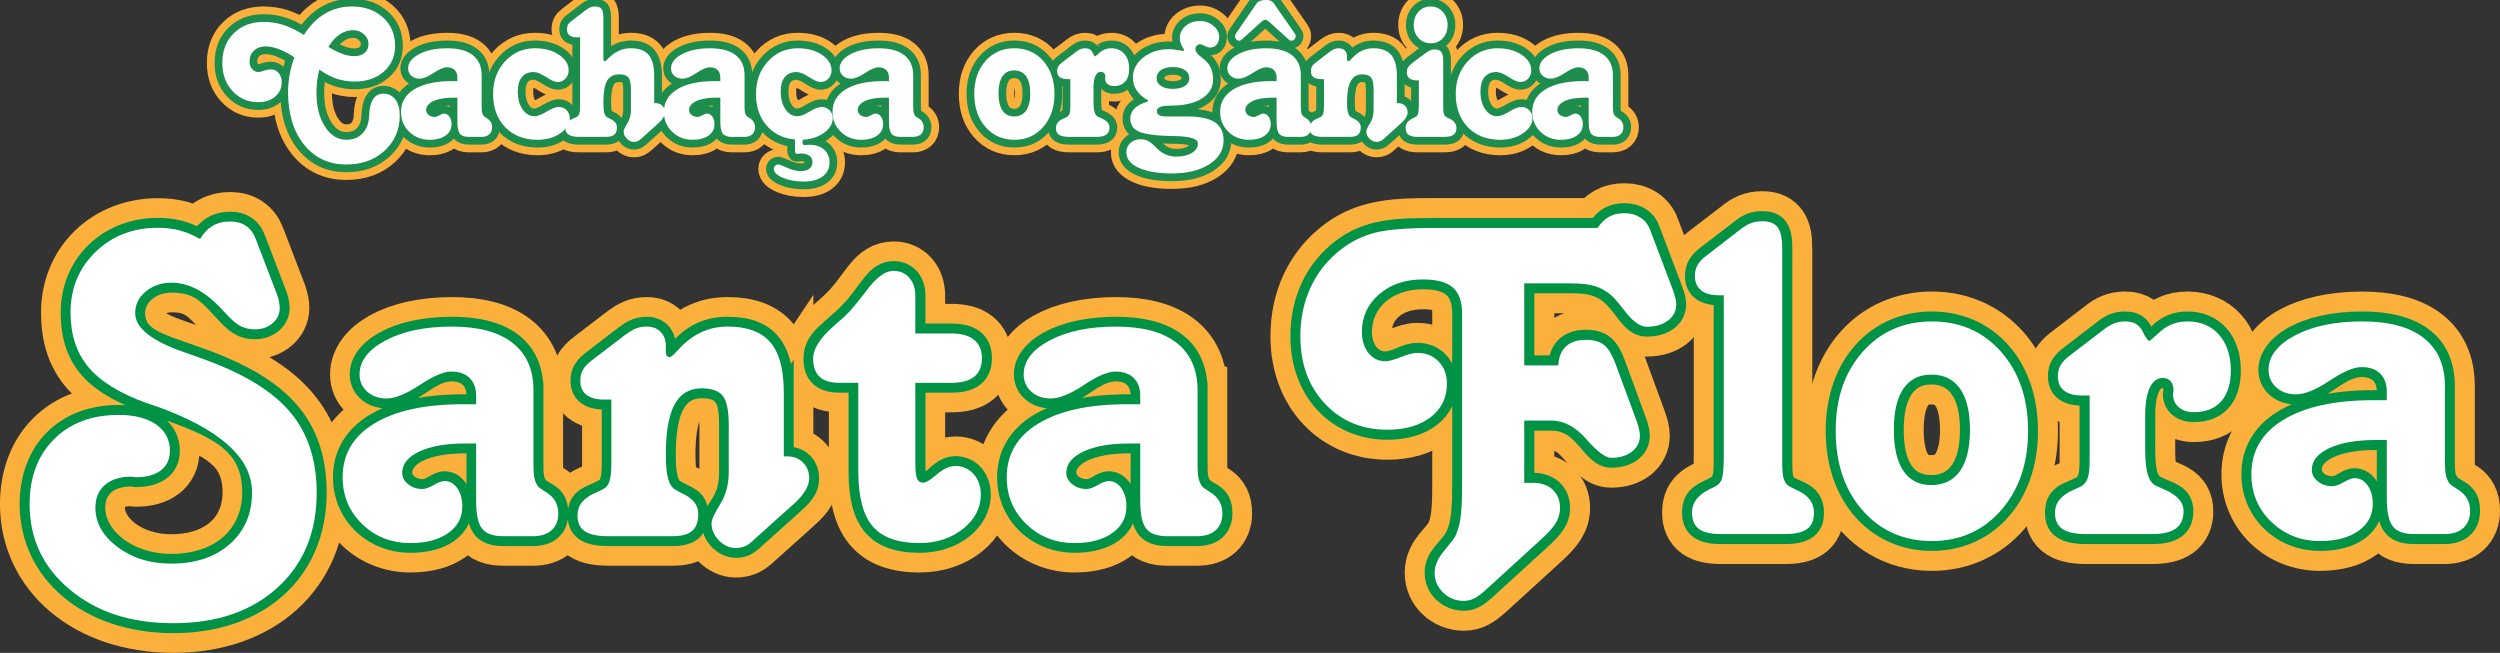 <svg xmlns="http://www.w3.org/2000/svg" id="Layer_2" data-name="Layer 2" width="3972.78" height="1037.43" viewBox="0 0 3972.78 1037.43"><rect x="0" y="0" width="3972.78" height="1037.43" fill="#333333" stroke="none"/><g id="Layer_1-2" data-name="Layer 1"><g><g><g><path d="m2621.91,364.43l36.39,95.97c1.82,5.02,3.18,9.44,4.09,13.27.91,3.83,1.36,7.23,1.36,10.17,0,10.32-4.32,18.8-12.97,25.43s-19.95,9.95-33.89,9.95c-10.92,0-23.2-9.14-36.85-27.42-8.19-10.61-14.71-18.13-19.56-22.56-7.89-6.78-16.53-11.64-25.93-14.59-9.4-2.94-22.6-4.42-39.58-4.42h-72.79v130.47h54.14c.6-13.27,4.7-23.36,12.28-30.29,7.58-6.92,18.04-10.39,31.39-10.39,12.13,0,21.61,2.58,28.43,7.74,6.82,5.16,12.97,14.97,18.42,29.41l33.67,91.11c1.82,5.02,3.18,9.51,4.09,13.49.91,3.98,1.36,7.45,1.36,10.39,0,10.32-4.17,18.8-12.51,25.43-8.35,6.63-19.33,9.95-32.98,9.95-9.1,0-22.29-9.88-39.58-29.63-17.29-19.75-35.79-29.63-55.5-29.63h-43.22v99.07h14.1c13.04,0,23.43,3.61,31.16,10.83,7.73,7.23,11.6,16.88,11.6,28.97,0,7.96-1.98,15.48-5.91,22.55-3.94,7.08-11.53,15.78-22.75,26.09l-90.53,82.7c-6.98,6.19-12.97,10.46-17.97,12.83-5,2.36-10.24,3.54-15.69,3.54-12.74,0-23.66-4.35-32.75-13.05-9.1-8.7-13.65-19.24-13.65-31.62,0-11.21,4.93-22.71,14.79-34.5,9.85-11.8,15.84-19.61,17.97-23.44,3.94-7.96,6.75-17.76,8.42-29.41,1.66-11.64,2.5-30.14,2.5-55.5v-269.34c0-18.87-4.93-32.58-14.79-41.13-9.86-8.55-25.7-12.83-47.54-12.83-28.21,0-51.41,7.89-69.6,23.66-18.2,15.78-27.3,35.6-27.3,59.48,0,13.86,3.48,25.14,10.46,33.83,6.97,8.7,15.92,13.05,26.84,13.05,5.46,0,13.65-2.21,24.57-6.63,10.92-4.42,19.86-6.63,26.84-6.63,13.34,0,24.41,4.57,33.21,13.71,8.79,9.14,13.19,20.79,13.19,34.94,0,22.41-8.64,40.25-25.93,53.51-17.29,13.27-40.34,19.9-69.15,19.9-40.03,0-73.02-13.86-98.95-41.57-25.93-27.71-38.9-63.39-38.9-107.03,0-28.89,5.69-55.28,17.06-79.17,11.37-23.88,27.82-43.93,49.36-60.15,15.47-11.79,32.98-20.19,52.54-25.21,19.56-5.01,50.72-7.52,93.49-7.52h259.76c5.76-8.25,11.98-14.22,18.65-17.91,6.67-3.68,14.86-5.53,24.57-5.53s17.66,2.29,24.79,6.85c7.12,4.58,12.2,10.84,15.24,18.8Z" fill="#fff" stroke-width="0"></path><path d="m2832.09,394.06v337c0,14.15.68,23.66,2.05,28.53,1.36,4.87,3.56,8.62,6.6,11.28,2.12,1.77,6.67,4.28,13.65,7.52,18.8,7.96,28.21,20.2,28.21,36.71,0,11.8-3.72,20.34-11.15,25.65-7.44,5.31-19.19,7.96-35.26,7.96h-100.99c-16.38,0-28.21-2.72-35.48-8.18-7.28-5.45-10.92-14.22-10.92-26.31,0-15.33,9.25-27.57,27.75-36.71,5.15-2.36,8.94-4.27,11.37-5.75,4.24-2.65,7.12-6.56,8.64-11.72,1.51-5.16,2.42-14.82,2.73-28.97v-261.82h-7.73c-12.44,0-21.92-2.65-28.43-7.96-6.53-5.31-9.78-12.97-9.78-23,0-6.48,1.44-12.23,4.32-17.25,2.88-5.01,7.66-10.02,14.33-15.04l53.23-41.13c6.37-5.01,12.21-8.47,17.52-10.39,5.3-1.91,11.29-2.88,17.97-2.88,11.22,0,19.26,3.17,24.11,9.51,4.85,6.34,7.28,17.32,7.28,32.95Z" fill="#fff" stroke-width="0"></path><path d="m3070.01,510.82c44.88,0,81.58,16.14,110.09,48.43,28.5,32.29,42.76,74.08,42.76,125.38s-14.33,93.69-42.99,126.27c-28.66,32.58-65.28,48.87-109.87,48.87s-81.59-16.21-110.09-48.65c-28.51-32.43-42.76-74.59-42.76-126.49s14.25-93.1,42.76-125.38c28.5-32.29,65.2-48.43,110.09-48.43Zm-.91,84.47c-19.41,0-34.2,7.45-44.36,22.33-10.17,14.89-15.24,36.64-15.24,65.23s5.08,50.42,15.24,65.46c10.16,15.04,24.94,22.56,44.36,22.56s35.26-7.52,45.72-22.56,15.69-36.85,15.69-65.46-5.23-49.98-15.69-65.01-25.7-22.56-45.72-22.56Z" fill="#fff" stroke-width="0"></path><path d="m3408.94,660.3v53.51c0,17.99,1.36,31.4,4.09,40.25,2.73,8.85,6.97,14.75,12.74,17.69,3.03,1.48,7.58,3.54,13.65,6.19,20.32,8.55,30.48,20.05,30.48,34.5,0,12.38-4.09,21.53-12.28,27.42-8.19,5.9-20.63,8.85-37.3,8.85h-104.18c-17.59,0-30.41-2.65-38.44-7.96-8.04-5.31-12.06-13.86-12.06-25.65,0-16.21,9.85-28.45,29.57-36.71,5.46-2.36,9.55-4.27,12.28-5.75,4.85-2.94,8.26-7.3,10.24-13.05,1.97-5.75,2.96-15.26,2.96-28.53v-102.61h-12.28c-12.44,0-21.92-2.58-28.43-7.74-6.53-5.16-9.78-12.75-9.78-22.78,0-6.78,1.44-12.67,4.32-17.69,2.88-5.01,7.66-10.02,14.33-15.04l53.23-40.69c6.37-5.01,12.21-8.55,17.51-10.61,5.3-2.06,11.3-3.1,17.97-3.1,13.04,0,22.06,5.16,27.07,15.48,5,10.32,8.71,15.48,11.15,15.48.3,0,6.29-5.16,17.97-15.48,11.67-10.32,25.85-15.48,42.54-15.48,20.93,0,37.6,7.08,50.04,21.23,12.43,14.15,18.65,33.02,18.65,56.61,0,21.23-5.08,37.59-15.24,49.09-10.16,11.5-24.64,17.25-43.45,17.25-10.01,0-18.05-2.65-24.11-7.96-6.07-5.31-9.1-12.38-9.1-21.23,0-.59.15-1.47.45-2.65.3-1.17.46-2.06.46-2.65,0-6.19-1.52-11.06-4.55-14.59-3.04-3.54-7.13-5.31-12.28-5.31-9.1,0-16.08,5.16-20.93,15.48-4.85,10.32-7.28,25.06-7.28,44.23Z" fill="#fff" stroke-width="0"></path><path d="m3885.25,613.42v118.53c0,11.5.6,19.61,1.82,24.33,1.21,4.72,3.03,8.7,5.46,11.94,2.12,2.36,5.91,5.16,11.37,8.4,14.25,8.26,21.38,19.9,21.38,34.94,0,11.8-3.57,20.94-10.69,27.42-7.13,6.49-17.22,9.73-30.25,9.73h-47.77c-16.08,0-27.37-3.98-33.89-11.94-6.53-7.96-9.78-23-9.78-45.11v-92.43h-17.74c-30.94,0-55.58,4.35-73.93,13.05-18.35,8.7-27.52,20.12-27.52,34.28,0,7.08,3.18,13.2,9.55,18.35,6.37,5.16,14.1,7.74,23.2,7.74,4.55,0,10.53-2.13,17.97-6.41,7.43-4.27,13.26-6.41,17.51-6.41,8.19,0,15.01,3.83,20.47,11.5,5.46,7.67,8.19,17.4,8.19,29.19,0,17.99-7.58,32.36-22.75,43.12-15.17,10.76-35.48,16.14-60.96,16.14-30.64,0-56.49-10.17-77.57-30.52-21.08-20.34-31.62-45.55-31.62-75.63,0-37.15,17.06-66.04,51.18-86.68,34.12-20.63,81.66-30.96,142.62-30.96h21.38v-13.71c0-12.09-3.49-21.59-10.46-28.53-6.98-6.92-16.83-10.39-29.57-10.39s-29.12,7.23-50.95,21.67c-21.84,14.45-39.58,21.67-53.23,21.67-12.74,0-23.2-3.68-31.39-11.06-8.19-7.37-12.28-16.65-12.28-27.86,0-21.52,13.95-39.73,41.85-54.62,27.9-14.88,63.53-22.33,106.91-22.33s75.36,8.78,97.81,26.31c22.44,17.55,33.66,42.98,33.66,76.29Z" fill="#fff" stroke-width="0"></path></g><g><path d="m2621.77,364.13c-5.59-15.4-20.5-25.36-40.06-25.36s-31.68,7.25-42.86,23.55h-259.01c-58.7,0-105.28.91-147.21,32.61-42.86,32.61-66.15,81.52-66.15,139.49,0,88.76,59.63,148.54,137.89,148.54,57.77,0,95.03-28.98,95.03-73.37,0-28.98-20.5-48.91-46.59-48.91-19.57,0-34.47,13.59-51.24,13.59-21.43,0-37.27-19.02-37.27-47.1,0-46.19,38.2-83.33,96.9-83.33,43.79,0,62.42,16.3,62.42,54.35v269.01c0,37.14-.93,65.22-11.18,85.14-10.25,19.93-32.61,30.8-32.61,57.97,0,24.46,20.5,44.38,46.58,44.38,13.04,0,22.36-6.34,33.54-16.3l90.37-82.42c18.63-17.21,28.88-29.89,28.88-48.91,0-23.55-16.77-39.85-42.86-39.85h-13.98v-98.73h42.86c54.04,0,62.42,58.87,95.03,58.87,28.88,0,45.65-15.4,45.65-35.32,0-5.43-1.86-13.59-5.59-23.55l-33.54-91.48c-9.32-24.46-19.57-37.14-46.58-37.14s-42.86,14.49-43.79,40.76h-54.04v-130.43h72.67c25.16,0,45.65,1.81,65.22,19.02,22.36,19.93,31.68,49.82,56.83,49.82,28.88,0,46.58-15.4,46.58-35.32,0-6.34-1.86-13.59-5.59-23.55l-36.34-96.01Z" fill="none" stroke="#fbb03b" stroke-width="95.18"></path><path d="m2832.33,394.02c0-27.17-6.52-42.57-31.68-42.57-14.91,0-24.22,4.53-35.4,13.59l-53.11,40.76c-13.04,9.96-18.63,19.02-18.63,32.61,0,19.93,13.04,30.8,38.2,30.8h7.45v261.76c0,21.74-.93,34.42-11.18,40.76-18.63,10.87-39.13,13.59-39.13,42.57,0,25.36,15.84,34.42,46.59,34.42h100.62c30.75,0,46.58-9.06,46.58-33.51,0-34.42-28.88-33.51-41.93-44.38-8.38-7.25-8.38-19.93-8.38-39.85v-336.94Z" fill="none" stroke="#fbb03b" stroke-width="95.18"></path><path d="m3068.98,595.09c39.13,0,61.49,29.89,61.49,87.86s-22.36,87.86-61.49,87.86-59.63-29.89-59.63-87.86,21.43-87.86,59.63-87.86Zm.93-84.24c-87.58,0-152.8,68.84-152.8,173.91s65.22,174.81,152.8,174.81,152.8-69.74,152.8-174.81-65.22-173.91-152.8-173.91Z" fill="none" stroke="#fbb03b" stroke-width="95.18"></path><path d="m3409.04,660.31c0-40.76,11.18-59.78,27.95-59.78,10.25,0,16.77,7.25,16.77,19.93,0,1.81-.93,3.62-.93,5.43,0,17.21,13.04,28.98,33.54,28.98,37.27,0,58.7-23.55,58.7-66.12,0-48-27.95-77.89-68.95-77.89s-51.24,30.8-60.56,30.8c-12.11,0-4.66-30.8-38.2-30.8-14.91,0-24.22,4.53-35.4,13.59l-53.11,40.76c-13.04,9.96-18.63,19.02-18.63,32.61,0,19.93,13.04,30.8,38.2,30.8h12.11v102.35c0,21.74-1.86,35.32-13.04,41.66-20.5,10.87-41.93,11.78-41.93,42.57,0,24.46,16.77,33.51,50.31,33.51h104.35c32.61,0,49.38-10.87,49.38-36.23,0-28.08-23.29-29.89-43.79-40.76-13.04-6.34-16.77-25.36-16.77-57.97v-53.44Z" fill="none" stroke="#fbb03b" stroke-width="95.18"></path><path d="m3885.13,613.21c0-67.93-47.52-102.35-131.37-102.35-93.17,0-149.07,37.14-149.07,76.99,0,21.74,17.7,38.95,43.79,38.95,40.06,0,67.08-43.48,104.35-43.48,25.16,0,40.06,14.49,40.06,38.95v13.59h-21.43c-124.85,0-193.79,45.29-193.79,117.75,0,60.69,48.45,105.97,109.01,105.97,53.11,0,83.85-24.46,83.85-58.87,0-25.36-13.04-40.76-28.88-40.76-13.04,0-21.43,12.68-35.4,12.68-17.7,0-32.61-11.77-32.61-26.27,0-27.17,37.27-47.1,101.55-47.1h17.7v92.39c0,38.95,7.45,57.06,43.79,57.06h47.52c26.09,0,40.99-13.59,40.99-37.14,0-32.61-23.29-31.7-32.61-43.48-7.45-9.06-7.45-20.83-7.45-36.23v-118.65Z" fill="none" stroke="#fbb03b" stroke-width="95.18"></path><path d="m2621.77,364.13c-5.59-15.4-20.5-25.36-40.06-25.36s-31.68,7.25-42.86,23.55h-259.01c-58.7,0-105.28.91-147.21,32.61-42.86,32.61-66.15,81.52-66.15,139.49,0,88.76,59.63,148.54,137.89,148.54,57.77,0,95.03-28.98,95.03-73.37,0-28.98-20.5-48.91-46.59-48.91-19.57,0-34.47,13.59-51.24,13.59-21.43,0-37.27-19.02-37.27-47.1,0-46.19,38.2-83.33,96.9-83.33,43.79,0,62.42,16.3,62.42,54.35v269.01c0,37.14-.93,65.22-11.18,85.14-10.25,19.93-32.61,30.8-32.61,57.97,0,24.46,20.5,44.38,46.58,44.38,13.04,0,22.36-6.34,33.54-16.3l90.37-82.42c18.63-17.21,28.88-29.89,28.88-48.91,0-23.55-16.77-39.85-42.86-39.85h-13.98v-98.73h42.86c54.04,0,62.42,58.87,95.03,58.87,28.88,0,45.65-15.4,45.65-35.32,0-5.43-1.86-13.59-5.59-23.55l-33.54-91.48c-9.32-24.46-19.57-37.14-46.58-37.14s-42.86,14.49-43.79,40.76h-54.04v-130.43h72.67c25.16,0,45.65,1.81,65.22,19.02,22.36,19.93,31.68,49.82,56.83,49.82,28.88,0,46.58-15.4,46.58-35.32,0-6.34-1.86-13.59-5.59-23.55l-36.34-96.01Z" fill="none" stroke="#009245" stroke-width="31.73"></path><path d="m2832.33,394.02c0-27.17-6.52-42.57-31.68-42.57-14.91,0-24.22,4.53-35.4,13.59l-53.11,40.76c-13.04,9.96-18.63,19.02-18.63,32.61,0,19.93,13.04,30.8,38.2,30.8h7.45v261.76c0,21.74-.93,34.42-11.18,40.76-18.63,10.87-39.13,13.59-39.13,42.57,0,25.36,15.84,34.42,46.59,34.42h100.62c30.75,0,46.58-9.06,46.58-33.51,0-34.42-28.88-33.51-41.93-44.38-8.38-7.25-8.38-19.93-8.38-39.85v-336.94Z" fill="none" stroke="#009245" stroke-width="31.73"></path><path d="m3068.98,595.09c39.13,0,61.49,29.89,61.49,87.86s-22.36,87.86-61.49,87.86-59.63-29.89-59.63-87.86,21.43-87.86,59.63-87.86Zm.93-84.24c-87.58,0-152.8,68.84-152.8,173.91s65.22,174.81,152.8,174.81,152.8-69.74,152.8-174.81-65.22-173.91-152.8-173.91Z" fill="none" stroke="#009245" stroke-width="31.73"></path><path d="m3409.04,660.31c0-40.76,11.18-59.78,27.95-59.78,10.25,0,16.77,7.25,16.77,19.93,0,1.81-.93,3.62-.93,5.43,0,17.21,13.04,28.98,33.54,28.98,37.27,0,58.7-23.55,58.7-66.12,0-48-27.95-77.89-68.95-77.89s-51.24,30.8-60.56,30.8c-12.11,0-4.66-30.8-38.2-30.8-14.91,0-24.22,4.53-35.4,13.59l-53.11,40.76c-13.04,9.96-18.63,19.02-18.63,32.61,0,19.93,13.04,30.8,38.2,30.8h12.11v102.35c0,21.74-1.86,35.32-13.04,41.66-20.5,10.87-41.93,11.78-41.93,42.57,0,24.46,16.77,33.51,50.31,33.51h104.35c32.61,0,49.38-10.87,49.38-36.23,0-28.08-23.29-29.89-43.79-40.76-13.04-6.34-16.77-25.36-16.77-57.97v-53.44Z" fill="none" stroke="#009245" stroke-width="31.73"></path><path d="m3885.13,613.21c0-67.93-47.52-102.35-131.37-102.35-93.17,0-149.07,37.14-149.07,76.99,0,21.74,17.7,38.95,43.79,38.95,40.06,0,67.08-43.48,104.35-43.48,25.16,0,40.06,14.49,40.06,38.95v13.59h-21.43c-124.85,0-193.79,45.29-193.79,117.75,0,60.69,48.45,105.97,109.01,105.97,53.11,0,83.85-24.46,83.85-58.87,0-25.36-13.04-40.76-28.88-40.76-13.04,0-21.43,12.68-35.4,12.68-17.7,0-32.61-11.77-32.61-26.27,0-27.17,37.27-47.1,101.55-47.1h17.7v92.39c0,38.95,7.45,57.06,43.79,57.06h47.52c26.09,0,40.99-13.59,40.99-37.14,0-32.61-23.29-31.7-32.61-43.48-7.45-9.06-7.45-20.83-7.45-36.23v-118.65Z" fill="none" stroke="#009245" stroke-width="31.73"></path></g><g><path d="m2621.91,364.43l36.39,95.97c1.82,5.02,3.18,9.44,4.09,13.27.91,3.83,1.36,7.23,1.36,10.17,0,10.32-4.32,18.8-12.97,25.43s-19.95,9.95-33.89,9.95c-10.92,0-23.2-9.14-36.85-27.42-8.19-10.61-14.71-18.13-19.56-22.56-7.89-6.78-16.53-11.64-25.93-14.59-9.4-2.94-22.6-4.42-39.58-4.42h-72.79v130.47h54.14c.6-13.27,4.7-23.36,12.28-30.29,7.58-6.92,18.04-10.39,31.39-10.39,12.13,0,21.61,2.58,28.43,7.74,6.82,5.16,12.97,14.97,18.42,29.41l33.67,91.11c1.82,5.02,3.18,9.51,4.09,13.49.91,3.98,1.36,7.45,1.36,10.39,0,10.32-4.17,18.8-12.51,25.43-8.35,6.63-19.33,9.95-32.98,9.95-9.1,0-22.29-9.88-39.58-29.63-17.29-19.75-35.79-29.63-55.5-29.63h-43.22v99.07h14.1c13.04,0,23.43,3.61,31.16,10.83,7.73,7.23,11.6,16.88,11.6,28.97,0,7.96-1.98,15.48-5.91,22.55-3.94,7.08-11.53,15.78-22.75,26.09l-90.53,82.7c-6.98,6.19-12.97,10.46-17.97,12.83-5,2.36-10.24,3.54-15.69,3.54-12.74,0-23.66-4.35-32.75-13.05-9.1-8.7-13.65-19.24-13.65-31.62,0-11.21,4.93-22.71,14.79-34.5,9.85-11.8,15.84-19.61,17.97-23.44,3.94-7.96,6.75-17.76,8.42-29.41,1.66-11.64,2.5-30.14,2.5-55.5v-269.34c0-18.87-4.93-32.58-14.79-41.13-9.86-8.55-25.7-12.83-47.54-12.83-28.21,0-51.41,7.89-69.6,23.66-18.2,15.78-27.3,35.6-27.3,59.48,0,13.86,3.48,25.14,10.46,33.83,6.97,8.7,15.92,13.05,26.84,13.05,5.46,0,13.65-2.21,24.57-6.63,10.92-4.42,19.86-6.63,26.84-6.63,13.34,0,24.41,4.57,33.21,13.71,8.79,9.14,13.19,20.79,13.19,34.94,0,22.41-8.64,40.25-25.93,53.51-17.29,13.27-40.34,19.9-69.15,19.9-40.03,0-73.02-13.86-98.95-41.57-25.93-27.71-38.9-63.39-38.9-107.03,0-28.89,5.69-55.28,17.06-79.17,11.37-23.88,27.82-43.93,49.36-60.15,15.47-11.79,32.98-20.19,52.54-25.21,19.56-5.01,50.72-7.52,93.49-7.52h259.76c5.76-8.25,11.98-14.22,18.65-17.91,6.67-3.68,14.86-5.53,24.57-5.53s17.66,2.29,24.79,6.85c7.12,4.58,12.2,10.84,15.24,18.8Z" fill="#1c8d4c" stroke-width="0"></path><path d="m2832.09,394.06v337c0,14.15.68,23.66,2.05,28.53,1.36,4.87,3.56,8.62,6.6,11.28,2.12,1.77,6.67,4.28,13.65,7.52,18.8,7.96,28.21,20.2,28.21,36.71,0,11.8-3.72,20.34-11.15,25.65-7.44,5.31-19.19,7.96-35.26,7.96h-100.99c-16.38,0-28.21-2.72-35.48-8.18-7.28-5.45-10.92-14.22-10.92-26.31,0-15.33,9.25-27.57,27.75-36.71,5.15-2.36,8.94-4.27,11.37-5.75,4.24-2.65,7.12-6.56,8.64-11.72,1.51-5.16,2.42-14.82,2.73-28.97v-261.82h-7.73c-12.44,0-21.92-2.65-28.43-7.96-6.53-5.31-9.78-12.97-9.78-23,0-6.48,1.44-12.23,4.32-17.25,2.88-5.01,7.66-10.02,14.33-15.04l53.23-41.13c6.37-5.01,12.21-8.47,17.52-10.39,5.3-1.91,11.29-2.88,17.97-2.88,11.22,0,19.26,3.17,24.11,9.51,4.85,6.34,7.28,17.32,7.28,32.95Z" fill="#1c8d4c" stroke-width="0"></path><path d="m3070.01,510.82c44.88,0,81.58,16.14,110.09,48.43,28.5,32.29,42.76,74.08,42.76,125.38s-14.33,93.69-42.99,126.27c-28.66,32.58-65.28,48.87-109.87,48.87s-81.59-16.21-110.09-48.65c-28.51-32.43-42.76-74.59-42.76-126.49s14.25-93.1,42.76-125.38c28.5-32.29,65.2-48.43,110.09-48.43Zm-.91,84.47c-19.41,0-34.2,7.45-44.36,22.33-10.17,14.89-15.24,36.64-15.24,65.23s5.08,50.42,15.24,65.46c10.16,15.04,24.94,22.56,44.36,22.56s35.26-7.52,45.72-22.56,15.69-36.85,15.69-65.46-5.23-49.98-15.69-65.01-25.7-22.56-45.72-22.56Z" fill="#1c8d4c" stroke-width="0"></path><path d="m3408.94,660.3v53.51c0,17.99,1.36,31.4,4.09,40.25,2.73,8.85,6.97,14.75,12.74,17.69,3.03,1.48,7.58,3.54,13.65,6.19,20.32,8.55,30.48,20.05,30.48,34.5,0,12.38-4.09,21.53-12.28,27.42-8.19,5.9-20.63,8.85-37.3,8.85h-104.18c-17.59,0-30.41-2.65-38.44-7.96-8.04-5.31-12.06-13.86-12.06-25.65,0-16.21,9.85-28.45,29.57-36.71,5.46-2.36,9.55-4.27,12.28-5.75,4.85-2.94,8.26-7.3,10.24-13.05,1.97-5.75,2.96-15.26,2.96-28.53v-102.61h-12.28c-12.44,0-21.92-2.58-28.43-7.74-6.53-5.16-9.78-12.75-9.78-22.78,0-6.78,1.44-12.67,4.32-17.69,2.88-5.01,7.66-10.02,14.33-15.04l53.23-40.69c6.37-5.01,12.21-8.55,17.51-10.61,5.3-2.06,11.3-3.1,17.97-3.1,13.04,0,22.06,5.16,27.07,15.48,5,10.32,8.71,15.48,11.15,15.48.3,0,6.29-5.16,17.97-15.48,11.67-10.32,25.85-15.48,42.54-15.48,20.93,0,37.6,7.08,50.04,21.23,12.43,14.15,18.65,33.02,18.65,56.61,0,21.23-5.08,37.59-15.24,49.09-10.16,11.5-24.64,17.25-43.45,17.25-10.01,0-18.05-2.65-24.11-7.96-6.07-5.31-9.1-12.38-9.1-21.23,0-.59.15-1.47.45-2.65.3-1.17.46-2.06.46-2.65,0-6.19-1.52-11.06-4.55-14.59-3.04-3.54-7.13-5.31-12.28-5.31-9.1,0-16.08,5.16-20.93,15.48-4.85,10.32-7.28,25.06-7.28,44.23Z" fill="#1c8d4c" stroke-width="0"></path><path d="m3885.25,613.42v118.53c0,11.5.6,19.61,1.82,24.33,1.21,4.72,3.03,8.7,5.46,11.94,2.12,2.36,5.91,5.16,11.37,8.4,14.25,8.26,21.38,19.9,21.38,34.94,0,11.8-3.57,20.94-10.69,27.42-7.13,6.49-17.22,9.73-30.25,9.73h-47.77c-16.08,0-27.37-3.98-33.89-11.94-6.53-7.96-9.78-23-9.78-45.11v-92.43h-17.74c-30.94,0-55.58,4.35-73.93,13.05-18.35,8.7-27.52,20.12-27.52,34.28,0,7.08,3.18,13.2,9.55,18.35,6.37,5.16,14.1,7.74,23.2,7.74,4.55,0,10.53-2.13,17.97-6.41,7.43-4.27,13.26-6.41,17.51-6.41,8.19,0,15.01,3.83,20.47,11.5,5.46,7.67,8.19,17.4,8.19,29.19,0,17.99-7.58,32.36-22.75,43.12-15.17,10.76-35.48,16.14-60.96,16.14-30.64,0-56.49-10.17-77.57-30.52-21.08-20.34-31.62-45.55-31.62-75.63,0-37.15,17.06-66.04,51.18-86.68,34.12-20.63,81.66-30.96,142.62-30.96h21.38v-13.71c0-12.09-3.49-21.59-10.46-28.53-6.98-6.92-16.83-10.39-29.57-10.39s-29.12,7.23-50.95,21.67c-21.84,14.45-39.58,21.67-53.23,21.67-12.74,0-23.2-3.68-31.39-11.06-8.19-7.37-12.28-16.65-12.28-27.86,0-21.52,13.95-39.73,41.85-54.62,27.9-14.88,63.53-22.33,106.91-22.33s75.36,8.78,97.81,26.31c22.44,17.55,33.66,42.98,33.66,76.29Z" fill="#1c8d4c" stroke-width="0"></path></g><g><path d="m2621.91,364.43l36.39,95.97c1.82,5.02,3.18,9.44,4.09,13.27.91,3.83,1.36,7.23,1.36,10.17,0,10.32-4.32,18.8-12.97,25.43s-19.95,9.95-33.89,9.95c-10.92,0-23.2-9.14-36.85-27.42-8.19-10.61-14.71-18.13-19.56-22.56-7.89-6.78-16.53-11.64-25.93-14.59-9.4-2.94-22.6-4.42-39.58-4.42h-72.79v130.47h54.14c.6-13.27,4.7-23.36,12.28-30.29,7.58-6.92,18.04-10.39,31.39-10.39,12.13,0,21.61,2.58,28.43,7.74,6.82,5.16,12.97,14.97,18.42,29.41l33.67,91.11c1.82,5.02,3.18,9.51,4.09,13.49.91,3.98,1.36,7.45,1.36,10.39,0,10.32-4.17,18.8-12.51,25.43-8.35,6.63-19.33,9.95-32.98,9.95-9.1,0-22.29-9.88-39.58-29.63-17.29-19.75-35.79-29.63-55.5-29.63h-43.22v99.07h14.1c13.04,0,23.43,3.61,31.16,10.83,7.73,7.23,11.6,16.88,11.6,28.97,0,7.96-1.98,15.48-5.91,22.55-3.94,7.08-11.53,15.78-22.75,26.09l-90.53,82.7c-6.98,6.19-12.97,10.46-17.97,12.83-5,2.36-10.24,3.54-15.69,3.54-12.74,0-23.66-4.35-32.75-13.05-9.1-8.7-13.65-19.24-13.65-31.62,0-11.21,4.93-22.71,14.79-34.5,9.85-11.8,15.84-19.61,17.97-23.44,3.94-7.96,6.75-17.76,8.42-29.41,1.66-11.64,2.5-30.14,2.5-55.5v-269.34c0-18.87-4.93-32.58-14.79-41.13-9.86-8.55-25.7-12.83-47.54-12.83-28.21,0-51.41,7.89-69.6,23.66-18.2,15.78-27.3,35.6-27.3,59.48,0,13.86,3.48,25.14,10.46,33.83,6.97,8.7,15.92,13.05,26.84,13.05,5.46,0,13.65-2.21,24.57-6.63,10.92-4.42,19.86-6.63,26.84-6.63,13.34,0,24.41,4.57,33.21,13.71,8.79,9.14,13.19,20.79,13.19,34.94,0,22.41-8.64,40.25-25.93,53.51-17.29,13.27-40.34,19.9-69.15,19.9-40.03,0-73.02-13.86-98.95-41.57-25.93-27.71-38.9-63.39-38.9-107.03,0-28.89,5.69-55.28,17.06-79.17,11.37-23.88,27.82-43.93,49.36-60.15,15.47-11.79,32.98-20.19,52.54-25.21,19.56-5.01,50.72-7.52,93.49-7.52h259.76c5.76-8.25,11.98-14.22,18.65-17.91,6.67-3.68,14.86-5.53,24.57-5.53s17.66,2.29,24.79,6.85c7.12,4.58,12.2,10.84,15.24,18.8Z" fill="#fff" stroke-width="0"></path><path d="m2832.09,394.06v337c0,14.15.68,23.66,2.05,28.53,1.36,4.87,3.56,8.62,6.6,11.28,2.12,1.77,6.67,4.28,13.65,7.52,18.8,7.96,28.21,20.2,28.21,36.71,0,11.8-3.72,20.34-11.15,25.65-7.44,5.31-19.19,7.96-35.26,7.96h-100.99c-16.38,0-28.21-2.72-35.48-8.18-7.28-5.45-10.92-14.22-10.92-26.31,0-15.33,9.25-27.57,27.75-36.71,5.15-2.36,8.94-4.27,11.37-5.75,4.24-2.65,7.12-6.56,8.64-11.72,1.51-5.16,2.42-14.82,2.73-28.97v-261.82h-7.73c-12.44,0-21.92-2.65-28.43-7.96-6.53-5.31-9.78-12.97-9.78-23,0-6.48,1.44-12.23,4.32-17.25,2.88-5.01,7.66-10.02,14.33-15.04l53.23-41.13c6.37-5.01,12.21-8.47,17.52-10.39,5.3-1.91,11.29-2.88,17.97-2.88,11.22,0,19.26,3.17,24.11,9.51,4.85,6.34,7.28,17.32,7.28,32.95Z" fill="#fff" stroke-width="0"></path><path d="m3070.01,510.82c44.88,0,81.58,16.14,110.09,48.43,28.5,32.29,42.76,74.08,42.76,125.38s-14.33,93.69-42.99,126.27c-28.66,32.58-65.28,48.87-109.87,48.87s-81.59-16.21-110.09-48.65c-28.51-32.43-42.76-74.59-42.76-126.49s14.25-93.1,42.76-125.38c28.5-32.29,65.2-48.43,110.09-48.43Zm-.91,84.47c-19.41,0-34.2,7.45-44.36,22.33-10.17,14.89-15.24,36.64-15.24,65.23s5.08,50.42,15.24,65.46c10.16,15.04,24.94,22.56,44.36,22.56s35.26-7.52,45.72-22.56,15.69-36.85,15.69-65.46-5.23-49.98-15.69-65.01-25.7-22.56-45.72-22.56Z" fill="#fff" stroke-width="0"></path><path d="m3408.94,660.3v53.51c0,17.99,1.36,31.4,4.09,40.25,2.73,8.85,6.97,14.75,12.74,17.69,3.03,1.48,7.58,3.54,13.65,6.19,20.32,8.55,30.48,20.05,30.48,34.5,0,12.38-4.09,21.53-12.28,27.42-8.19,5.9-20.63,8.85-37.3,8.85h-104.18c-17.59,0-30.41-2.65-38.44-7.96-8.04-5.31-12.06-13.86-12.06-25.65,0-16.21,9.85-28.45,29.57-36.71,5.46-2.36,9.55-4.27,12.28-5.75,4.85-2.94,8.26-7.3,10.24-13.05,1.97-5.75,2.96-15.26,2.96-28.53v-102.61h-12.28c-12.44,0-21.92-2.58-28.43-7.74-6.53-5.16-9.78-12.75-9.78-22.78,0-6.78,1.44-12.67,4.32-17.69,2.88-5.01,7.66-10.02,14.33-15.04l53.23-40.69c6.37-5.01,12.21-8.55,17.51-10.61,5.3-2.06,11.3-3.1,17.97-3.1,13.04,0,22.06,5.16,27.07,15.48,5,10.32,8.71,15.48,11.15,15.48.3,0,6.29-5.16,17.97-15.48,11.67-10.32,25.85-15.48,42.54-15.48,20.93,0,37.6,7.08,50.04,21.23,12.43,14.15,18.65,33.02,18.65,56.61,0,21.23-5.08,37.59-15.24,49.09-10.16,11.5-24.64,17.25-43.45,17.25-10.01,0-18.05-2.65-24.11-7.96-6.07-5.31-9.1-12.38-9.1-21.23,0-.59.15-1.47.45-2.65.3-1.17.46-2.06.46-2.65,0-6.19-1.52-11.06-4.55-14.59-3.04-3.54-7.13-5.31-12.28-5.31-9.1,0-16.08,5.16-20.93,15.48-4.85,10.32-7.28,25.06-7.28,44.23Z" fill="#fff" stroke-width="0"></path><path d="m3885.25,613.42v118.53c0,11.5.6,19.61,1.82,24.33,1.21,4.72,3.03,8.7,5.46,11.94,2.12,2.36,5.91,5.16,11.37,8.4,14.25,8.26,21.38,19.9,21.38,34.94,0,11.8-3.57,20.94-10.69,27.42-7.13,6.49-17.22,9.73-30.25,9.73h-47.77c-16.08,0-27.37-3.98-33.89-11.94-6.53-7.96-9.78-23-9.78-45.11v-92.43h-17.74c-30.94,0-55.58,4.35-73.93,13.05-18.35,8.7-27.52,20.12-27.52,34.28,0,7.08,3.18,13.2,9.55,18.35,6.37,5.16,14.1,7.74,23.2,7.74,4.55,0,10.53-2.13,17.97-6.41,7.43-4.27,13.26-6.41,17.51-6.41,8.19,0,15.01,3.83,20.47,11.5,5.46,7.67,8.19,17.4,8.19,29.19,0,17.99-7.58,32.36-22.75,43.12-15.17,10.76-35.48,16.14-60.96,16.14-30.64,0-56.49-10.17-77.57-30.52-21.08-20.34-31.62-45.55-31.62-75.63,0-37.15,17.06-66.04,51.18-86.68,34.12-20.63,81.66-30.96,142.62-30.96h21.38v-13.71c0-12.09-3.49-21.59-10.46-28.53-6.98-6.92-16.83-10.39-29.57-10.39s-29.12,7.23-50.95,21.67c-21.84,14.45-39.58,21.67-53.23,21.67-12.74,0-23.2-3.68-31.39-11.06-8.19-7.37-12.28-16.65-12.28-27.86,0-21.52,13.95-39.73,41.85-54.62,27.9-14.88,63.53-22.33,106.91-22.33s75.36,8.78,97.81,26.31c22.44,17.55,33.66,42.98,33.66,76.29Z" fill="#fff" stroke-width="0"></path></g></g><g><path d="m405.91,378.59l34.98,91.13c1.19,3.49,2.09,6.98,2.69,10.46.6,3.49.9,6.69.9,9.59,0,9.31-3.74,17.22-11.21,23.76-7.48,6.54-16.9,9.81-28.26,9.81-8.37,0-16-1.74-22.87-5.23-6.88-3.49-15.55-11.04-26.01-22.67-.6-.58-1.95-2.03-4.04-4.36-25.72-27.91-52.18-41.86-79.39-41.86-16.15,0-29.83,4.65-41.04,13.95-11.21,9.31-16.82,20.79-16.82,34.45,0,23.54,26.16,44.33,78.49,62.35,25.41,8.72,45.59,16.28,60.55,22.67,52.92,22.39,91.05,49.49,114.37,81.32,23.32,31.83,34.98,71.58,34.98,119.25,0,62.5-20.71,112.64-62.12,150.43-41.42,37.78-96.51,56.68-165.28,56.68s-121.85-17.73-164.6-53.19c-42.76-35.47-64.14-80.81-64.14-136.04,0-42.73,12.85-77.03,38.57-102.9,25.71-25.87,59.95-38.81,102.71-38.81,25.41,0,45.37,5.09,59.88,15.26,14.5,10.18,21.75,24.13,21.75,41.86,0,13.08-4.71,23.33-14.13,30.74s-22.8,11.12-40.14,11.12c-.9,0-2.1-.14-3.59-.44-1.5-.29-2.69-.44-3.59-.44-17.65,0-31.55,4.36-41.71,13.08-10.17,8.72-15.25,20.79-15.25,36.19,0,24.13,11.73,44.99,35.21,62.57,23.47,17.58,51.8,26.38,84.99,26.38,38.87,0,70.04-10.4,93.51-31.18,23.47-20.78,35.21-48.18,35.21-82.19,0-55.22-51.73-101.16-155.18-137.78l-12.11-3.92c-42.76-15.4-73.63-34.45-92.62-57.12-18.99-22.67-28.48-51.59-28.48-86.77,0-38.66,13.23-70.78,39.69-96.36,26.46-25.58,59.43-38.37,98.9-38.37,12.85,0,24.67,1.46,35.43,4.36,10.76,2.91,21.37,7.41,31.84,13.52,5.38-9.3,12.03-16.28,19.96-20.93,7.92-4.65,17.11-6.98,27.58-6.98,9.87,0,18.23,2.25,25.12,6.76,6.87,4.51,11.96,11.12,15.25,19.84Z" fill="#fff" stroke="#fff" stroke-width="13.92"></path><path d="m847.7,620.14v116.85c0,11.34.6,19.33,1.79,23.98,1.19,4.65,2.99,8.58,5.38,11.77,2.09,2.33,5.83,5.09,11.21,8.28,14.05,8.14,21.08,19.62,21.08,34.45,0,11.63-3.52,20.64-10.54,27.03-7.03,6.4-16.97,9.59-29.83,9.59h-47.09c-15.85,0-26.99-3.92-33.41-11.77-6.43-7.85-9.64-22.67-9.64-44.47v-91.13h-17.49c-30.5,0-54.8,4.29-72.88,12.86-18.09,8.58-27.13,19.84-27.13,33.79,0,6.98,3.14,13.01,9.42,18.09,6.28,5.09,13.9,7.63,22.87,7.63,4.49,0,10.39-2.1,17.72-6.32,7.32-4.21,13.08-6.32,17.27-6.32,8.07,0,14.8,3.78,20.18,11.34,5.38,7.56,8.07,17.15,8.07,28.78,0,17.73-7.48,31.9-22.43,42.51-14.96,10.61-34.98,15.92-60.1,15.92-30.2,0-55.69-10.03-76.47-30.08-20.79-20.06-31.17-44.91-31.17-74.56,0-36.62,16.82-65.11,50.46-85.46,33.64-20.34,80.51-30.52,140.61-30.52h21.08v-13.52c0-11.92-3.44-21.29-10.32-28.12-6.88-6.83-16.59-10.25-29.15-10.25s-28.7,7.13-50.23,21.37c-21.53,14.25-39.02,21.37-52.48,21.37-12.56,0-22.87-3.63-30.95-10.9-8.07-7.26-12.11-16.42-12.11-27.47,0-21.21,13.75-39.17,41.26-53.85,27.51-14.67,62.64-22.02,105.4-22.02s74.3,8.65,96.43,25.94c22.12,17.3,33.19,42.37,33.19,75.21Z" fill="#fff" stroke="#fff" stroke-width="13.92"></path><path d="m1245.52,623.63v101.59h5.38c10.16,0,18.54,3.27,25.12,9.81,6.57,6.54,9.87,14.9,9.87,25.07,0,12.5-8.52,26.46-25.56,41.86l-2.24,1.74-59.65,53.63c-4.79,4.94-9.5,8.43-14.13,10.46-4.64,2.03-9.64,3.05-15.02,3.05-9.87,0-18.77-4-26.69-11.99-7.93-7.99-11.89-17.07-11.89-27.25,0-5.52,4.56-15.62,13.68-30.3,9.12-14.67,13.68-31.61,13.68-50.8v-75.43c0-22.38-3.14-37.64-9.42-45.78-6.28-8.13-17.49-12.21-33.64-12.21-19.44,0-33.79,8.58-43.06,25.73-9.27,17.15-13.9,43.75-13.9,79.79,0,16.57,1.19,29.21,3.59,37.93,2.39,8.72,6.12,14.54,11.21,17.44,2.69,1.74,6.73,3.92,12.11,6.54,16.44,7.85,24.67,18.46,24.67,31.83,0,12.5-3.22,21.58-9.64,27.25-6.43,5.67-17.12,8.5-32.07,8.5h-100.91c-17.34,0-29.9-2.62-37.67-7.85-7.78-5.23-11.66-13.66-11.66-25.29,0-15.4,9.12-27.18,27.36-35.32,5.98-2.62,10.61-4.8,13.9-6.54,4.49-2.32,7.69-6.46,9.64-12.43,1.94-5.96,2.92-15.48,2.92-28.56v-101.16h-11.66c-12.26,0-21.61-2.54-28.03-7.63-6.43-5.08-9.64-12.57-9.64-22.46,0-6.68,1.42-12.49,4.26-17.44,2.84-4.94,7.55-9.88,14.13-14.83l52.48-40.11c7.18-5.23,13.23-8.79,18.16-10.68,4.93-1.89,10.39-2.83,16.37-2.83,9.26,0,16.66,2.83,22.2,8.5,5.53,5.67,8.3,13.01,8.3,22.02v8.72c0,3.49.52,5.89,1.57,7.19,1.04,1.31,2.61,1.96,4.71,1.96s6.12-3.34,12.11-10.03c22.43-25.58,49.03-38.37,79.83-38.37s53.37,8.29,67.72,24.85c14.35,16.57,21.53,43.17,21.53,79.79Z" fill="#fff" stroke="#fff" stroke-width="13.92"></path><path d="m1454.53,485.85v44.04h56.96c15.84,0,27.95,3.34,36.33,10.03,8.37,6.69,12.56,16.43,12.56,29.21s-4.04,22.89-12.11,29.43c-8.07,6.54-20.34,9.81-36.78,9.81h-56.96v126.88c0,13.08.97,21.66,2.92,25.72,1.94,4.07,5.31,6.1,10.09,6.1,3.88,0,10.99-4.43,21.3-13.3,10.32-8.86,20.11-13.3,29.38-13.3,11.66,0,21.3,4.29,28.93,12.86,7.62,8.58,11.44,19.4,11.44,32.48,0,21.51-9.5,39.75-28.48,54.72-18.99,14.97-41.94,22.46-68.85,22.46-34.39,0-59.2-8.87-74.45-26.6-15.25-17.73-22.87-47.09-22.87-88.08v-139.96h-30.5c-13.76,0-24.07-3.2-30.95-9.59-6.87-6.39-10.32-15.98-10.32-28.78,0-15.4,10.91-32.7,32.74-51.89,11.36-9.59,20.03-17.58,26.01-23.98,6.57-7.26,14.8-17.44,24.67-30.52,16.15-22.09,30.79-33.14,43.95-33.14,10.46,0,18.91,3.64,25.34,10.9,6.43,7.27,9.64,16.72,9.64,28.34v16.13Z" fill="#fff" stroke="#fff" stroke-width="13.92"></path><path d="m1903.04,620.14v116.85c0,11.34.6,19.33,1.79,23.98,1.19,4.65,2.99,8.58,5.38,11.77,2.09,2.33,5.83,5.09,11.21,8.28,14.05,8.14,21.08,19.62,21.08,34.45,0,11.63-3.52,20.64-10.54,27.03-7.03,6.4-16.97,9.59-29.83,9.59h-47.09c-15.85,0-26.99-3.92-33.41-11.77-6.43-7.85-9.64-22.67-9.64-44.47v-91.13h-17.49c-30.5,0-54.8,4.29-72.88,12.86-18.09,8.58-27.13,19.84-27.13,33.79,0,6.98,3.14,13.01,9.42,18.09,6.28,5.09,13.9,7.63,22.87,7.63,4.49,0,10.39-2.1,17.72-6.32,7.32-4.21,13.08-6.32,17.27-6.32,8.07,0,14.8,3.78,20.18,11.34,5.38,7.56,8.07,17.15,8.07,28.78,0,17.73-7.48,31.9-22.43,42.51-14.96,10.61-34.98,15.92-60.1,15.92-30.2,0-55.69-10.03-76.47-30.08-20.79-20.06-31.17-44.91-31.17-74.56,0-36.62,16.82-65.11,50.46-85.46,33.64-20.34,80.51-30.52,140.61-30.52h21.08v-13.52c0-11.92-3.44-21.29-10.32-28.12-6.88-6.83-16.59-10.25-29.15-10.25s-28.7,7.13-50.23,21.37c-21.53,14.25-39.02,21.37-52.48,21.37-12.56,0-22.87-3.63-30.95-10.9-8.07-7.26-12.11-16.42-12.11-27.47,0-21.21,13.75-39.17,41.26-53.85,27.51-14.67,62.64-22.02,105.4-22.02s74.3,8.65,96.43,25.94c22.12,17.3,33.19,42.37,33.19,75.21Z" fill="#fff" stroke="#fff" stroke-width="13.92"></path></g><g><path d="m406.07,378.83c-6.43-16.97-20.21-26.79-40.42-26.79s-36.74,8.93-47.76,27.68c-21.13-12.5-42.25-17.86-67.05-17.86-78.08,0-138.7,56.26-138.7,134.84s41.34,115.19,121.25,143.77c98.28,34.83,167.17,55.36,167.17,141.98,0,66.08-48.68,113.41-128.6,113.41-68.89,0-120.33-42.86-120.33-89.3,0-30.36,21.13-49.11,56.95-49.11,2.76,0,4.59.89,7.35.89,33.99,0,54.19-15.18,54.19-41.97,0-33.93-29.39-57.15-81.75-57.15-85.42,0-141.46,56.26-141.46,141.98,0,108.05,92.77,189.31,228.72,189.31s227.8-82.15,227.8-207.17c0-100.91-49.6-158.06-149.72-200.92-81.75-34.83-138.7-36.61-138.7-84.83,0-26.79,24.8-48.22,57.87-48.22,43.17,0,57.87,18.75,83.59,46.43,14.7,16.07,26.64,27.68,48.68,27.68s39.5-15.18,39.5-33.93c0-4.47-.92-11.61-3.67-19.65l-34.9-91.08Z" fill="none" stroke="#fbb03b" stroke-width="93.83"></path><path d="m847.89,619.93c0-66.97-46.85-100.91-129.51-100.91-91.85,0-146.97,36.61-146.97,75.9,0,21.43,17.45,38.4,43.17,38.4,39.5,0,66.14-42.86,102.88-42.86,24.8,0,39.5,14.29,39.5,38.4v13.39h-21.13c-123.09,0-191.06,44.65-191.06,116.09,0,59.83,47.76,104.48,107.47,104.48,52.36,0,82.67-24.11,82.67-58.04,0-25-12.86-40.18-28.47-40.18-12.86,0-21.13,12.5-34.9,12.5-17.45,0-32.15-11.61-32.15-25.9,0-26.79,36.74-46.43,100.12-46.43h17.45v91.08c0,38.4,7.35,56.26,43.17,56.26h46.85c25.72,0,40.42-13.4,40.42-36.61,0-32.15-22.96-31.25-32.15-42.86-7.35-8.93-7.35-20.54-7.35-35.72v-116.98Z" fill="none" stroke="#fbb03b" stroke-width="93.83"></path><path d="m1245.61,623.5c0-69.65-24.8-104.48-89.1-104.48s-80.83,48.22-91.85,48.22c-5.51,0-6.43-3.57-6.43-8.93v-8.93c0-17.86-11.94-30.36-30.31-30.36-14.7,0-23.88,5.36-34.9,13.39l-52.36,40.18c-12.86,9.82-18.37,18.75-18.37,32.15,0,19.65,12.86,30.36,37.66,30.36h11.94v100.91c0,21.43-1.84,35.72-12.86,41.08-20.21,11.61-41.33,11.61-41.33,41.97,0,24.11,16.53,33.04,49.6,33.04h101.04c28.47,0,41.34-9.82,41.34-35.72s-19.29-27.68-36.74-38.4c-11.02-6.25-14.7-25-14.7-55.36,0-70.55,17.45-105.37,56.95-105.37,35.82,0,43.17,17.86,43.17,58.04v75.01c0,50.9-27.56,58.04-27.56,81.26,0,20.54,19.29,39.29,38.58,39.29,11.94,0,20.21-4.47,29.39-13.39l59.71-53.58c14.7-13.4,27.56-24.11,27.56-43.76s-13.78-34.83-34.9-34.83h-5.51v-101.8Z" fill="none" stroke="#fbb03b" stroke-width="93.83"></path><path d="m1455.03,485.99v-16.07c0-23.22-13.78-39.29-34.9-39.29-29.39,0-37.66,30.36-68.89,63.4-30.31,32.15-58.79,42.86-58.79,75.9,0,25.9,13.78,38.4,41.33,38.4h30.31v140.2c0,76.8,24.8,114.3,97.37,114.3,55.11,0,97.37-34.83,97.37-76.8,0-26.79-17.45-45.54-40.42-45.54-24.8,0-35.82,26.79-50.52,26.79-11.94,0-12.86-12.5-12.86-32.15v-126.8h56.95c33.07,0,48.68-13.39,48.68-39.29s-16.53-39.29-48.68-39.29h-56.95v-43.76Z" fill="none" stroke="#fbb03b" stroke-width="93.83"></path><path d="m1903.28,619.93c0-66.97-46.85-100.91-129.51-100.91-91.85,0-146.97,36.61-146.97,75.9,0,21.43,17.45,38.4,43.17,38.4,39.5,0,66.14-42.86,102.88-42.86,24.8,0,39.5,14.29,39.5,38.4v13.39h-21.13c-123.09,0-191.06,44.65-191.06,116.09,0,59.83,47.76,104.48,107.47,104.48,52.36,0,82.67-24.11,82.67-58.04,0-25-12.86-40.18-28.47-40.18-12.86,0-21.13,12.5-34.9,12.5-17.45,0-32.15-11.61-32.15-25.9,0-26.79,36.74-46.43,100.12-46.43h17.45v91.08c0,38.4,7.35,56.26,43.17,56.26h46.85c25.72,0,40.42-13.4,40.42-36.61,0-32.15-22.96-31.25-32.15-42.86-7.35-8.93-7.35-20.54-7.35-35.72v-116.98Z" fill="none" stroke="#fbb03b" stroke-width="93.83"></path><path d="m406.07,378.83c-6.43-16.97-20.21-26.79-40.42-26.79s-36.74,8.93-47.76,27.68c-21.13-12.5-42.25-17.86-67.05-17.86-78.08,0-138.7,56.26-138.7,134.84s41.34,115.19,121.25,143.77c98.28,34.83,167.17,55.36,167.17,141.98,0,66.08-48.68,113.41-128.6,113.41-68.89,0-120.33-42.86-120.33-89.3,0-30.36,21.13-49.11,56.95-49.11,2.76,0,4.59.89,7.35.89,33.99,0,54.19-15.18,54.19-41.97,0-33.93-29.39-57.15-81.75-57.15-85.42,0-141.46,56.26-141.46,141.98,0,108.05,92.77,189.31,228.72,189.31s227.8-82.15,227.8-207.17c0-100.91-49.6-158.06-149.72-200.92-81.75-34.83-138.7-36.61-138.7-84.83,0-26.79,24.8-48.22,57.87-48.22,43.17,0,57.87,18.75,83.59,46.43,14.7,16.07,26.64,27.68,48.68,27.68s39.5-15.18,39.5-33.93c0-4.47-.92-11.61-3.67-19.65l-34.9-91.08Z" fill="none" stroke="#009245" stroke-width="31.28"></path><path d="m847.89,619.93c0-66.97-46.85-100.91-129.51-100.91-91.85,0-146.97,36.61-146.97,75.9,0,21.43,17.45,38.4,43.17,38.4,39.5,0,66.14-42.86,102.88-42.86,24.8,0,39.5,14.29,39.5,38.4v13.39h-21.13c-123.09,0-191.06,44.65-191.06,116.09,0,59.83,47.76,104.48,107.47,104.48,52.36,0,82.67-24.11,82.67-58.04,0-25-12.86-40.18-28.47-40.18-12.86,0-21.13,12.5-34.9,12.5-17.45,0-32.15-11.61-32.15-25.9,0-26.79,36.74-46.43,100.12-46.43h17.45v91.08c0,38.4,7.35,56.26,43.17,56.26h46.85c25.72,0,40.42-13.4,40.42-36.61,0-32.15-22.96-31.25-32.15-42.86-7.35-8.93-7.35-20.54-7.35-35.72v-116.98Z" fill="none" stroke="#009245" stroke-width="31.28"></path><path d="m1245.61,623.5c0-69.65-24.8-104.48-89.1-104.48s-80.83,48.22-91.85,48.22c-5.51,0-6.43-3.57-6.43-8.93v-8.93c0-17.86-11.94-30.36-30.31-30.36-14.7,0-23.88,5.36-34.9,13.39l-52.36,40.18c-12.86,9.82-18.37,18.75-18.37,32.15,0,19.65,12.86,30.36,37.66,30.36h11.94v100.91c0,21.43-1.84,35.72-12.86,41.08-20.21,11.61-41.33,11.61-41.33,41.97,0,24.11,16.53,33.04,49.6,33.04h101.04c28.47,0,41.34-9.82,41.34-35.72s-19.29-27.68-36.74-38.4c-11.02-6.25-14.7-25-14.7-55.36,0-70.55,17.45-105.37,56.95-105.37,35.82,0,43.17,17.86,43.17,58.04v75.01c0,50.9-27.56,58.04-27.56,81.26,0,20.54,19.29,39.29,38.58,39.29,11.94,0,20.21-4.47,29.39-13.39l59.71-53.58c14.7-13.4,27.56-24.11,27.56-43.76s-13.78-34.83-34.9-34.83h-5.51v-101.8Z" fill="none" stroke="#009245" stroke-width="31.28"></path><path d="m1455.03,485.99v-16.07c0-23.22-13.78-39.29-34.9-39.29-29.39,0-37.66,30.36-68.89,63.4-30.31,32.15-58.79,42.86-58.79,75.9,0,25.9,13.78,38.4,41.33,38.4h30.31v140.2c0,76.8,24.8,114.3,97.37,114.3,55.11,0,97.37-34.83,97.37-76.8,0-26.79-17.45-45.54-40.42-45.54-24.8,0-35.82,26.79-50.52,26.79-11.94,0-12.86-12.5-12.86-32.15v-126.8h56.95c33.07,0,48.68-13.39,48.68-39.29s-16.53-39.29-48.68-39.29h-56.95v-43.76Z" fill="none" stroke="#009245" stroke-width="31.28"></path><path d="m1903.28,619.93c0-66.97-46.85-100.91-129.51-100.91-91.85,0-146.97,36.61-146.97,75.9,0,21.43,17.45,38.4,43.17,38.4,39.5,0,66.14-42.86,102.88-42.86,24.8,0,39.5,14.29,39.5,38.4v13.39h-21.13c-123.09,0-191.06,44.65-191.06,116.09,0,59.83,47.76,104.48,107.47,104.48,52.36,0,82.67-24.11,82.67-58.04,0-25-12.86-40.18-28.47-40.18-12.86,0-21.13,12.5-34.9,12.5-17.45,0-32.15-11.61-32.15-25.9,0-26.79,36.74-46.43,100.12-46.43h17.45v91.08c0,38.4,7.35,56.26,43.17,56.26h46.85c25.72,0,40.42-13.4,40.42-36.61,0-32.15-22.96-31.25-32.15-42.86-7.35-8.93-7.35-20.54-7.35-35.72v-116.98Z" fill="none" stroke="#009245" stroke-width="31.28"></path></g><g><path d="m405.91,378.59l34.98,91.13c1.19,3.49,2.09,6.98,2.69,10.46.6,3.49.9,6.69.9,9.59,0,9.31-3.74,17.22-11.21,23.76-7.48,6.54-16.9,9.81-28.26,9.81-8.37,0-16-1.74-22.87-5.23-6.88-3.49-15.55-11.04-26.01-22.67-.6-.58-1.95-2.03-4.04-4.36-25.72-27.91-52.18-41.86-79.39-41.86-16.15,0-29.83,4.65-41.04,13.95-11.21,9.31-16.82,20.79-16.82,34.45,0,23.54,26.16,44.33,78.49,62.35,25.41,8.72,45.59,16.28,60.55,22.67,52.92,22.39,91.05,49.49,114.37,81.32,23.32,31.83,34.98,71.58,34.98,119.25,0,62.5-20.71,112.64-62.12,150.43-41.42,37.78-96.51,56.68-165.28,56.68s-121.85-17.73-164.6-53.19c-42.76-35.47-64.14-80.81-64.14-136.04,0-42.73,12.85-77.03,38.57-102.9,25.71-25.87,59.95-38.81,102.71-38.81,25.41,0,45.37,5.09,59.88,15.26,14.5,10.18,21.75,24.13,21.75,41.86,0,13.08-4.71,23.33-14.13,30.74s-22.8,11.12-40.14,11.12c-.9,0-2.1-.14-3.59-.44-1.5-.29-2.69-.44-3.59-.44-17.65,0-31.55,4.36-41.71,13.08-10.17,8.72-15.25,20.79-15.25,36.19,0,24.13,11.73,44.99,35.21,62.57,23.47,17.58,51.8,26.38,84.99,26.38,38.87,0,70.04-10.4,93.51-31.18,23.47-20.78,35.21-48.18,35.21-82.19,0-55.22-51.73-101.16-155.18-137.78l-12.11-3.92c-42.76-15.4-73.63-34.45-92.62-57.12-18.99-22.67-28.48-51.59-28.48-86.77,0-38.66,13.23-70.78,39.69-96.36,26.46-25.58,59.43-38.37,98.9-38.37,12.85,0,24.67,1.46,35.43,4.36,10.76,2.91,21.37,7.41,31.84,13.52,5.38-9.3,12.03-16.28,19.96-20.93,7.92-4.65,17.11-6.98,27.58-6.98,9.87,0,18.23,2.25,25.12,6.76,6.87,4.51,11.96,11.12,15.25,19.84Z" fill="#1c8d4c" stroke-width="0"></path><path d="m847.7,620.14v116.85c0,11.34.6,19.33,1.79,23.98,1.19,4.65,2.99,8.58,5.38,11.77,2.09,2.33,5.83,5.09,11.21,8.28,14.05,8.14,21.08,19.62,21.08,34.45,0,11.63-3.52,20.64-10.54,27.03-7.03,6.4-16.97,9.59-29.83,9.59h-47.09c-15.85,0-26.99-3.92-33.41-11.77-6.43-7.85-9.64-22.67-9.64-44.47v-91.13h-17.49c-30.5,0-54.8,4.29-72.88,12.86-18.09,8.58-27.13,19.84-27.13,33.79,0,6.98,3.14,13.01,9.42,18.09,6.28,5.09,13.9,7.63,22.87,7.63,4.49,0,10.39-2.1,17.72-6.32,7.32-4.21,13.08-6.32,17.27-6.32,8.07,0,14.8,3.78,20.18,11.34,5.38,7.56,8.07,17.15,8.07,28.78,0,17.73-7.48,31.9-22.43,42.51-14.96,10.61-34.98,15.92-60.1,15.92-30.2,0-55.69-10.03-76.47-30.08-20.79-20.06-31.17-44.91-31.17-74.56,0-36.62,16.82-65.11,50.46-85.46,33.64-20.34,80.51-30.52,140.61-30.52h21.08v-13.52c0-11.92-3.44-21.29-10.32-28.12-6.88-6.83-16.59-10.25-29.15-10.25s-28.7,7.13-50.23,21.37c-21.53,14.25-39.02,21.37-52.48,21.37-12.56,0-22.87-3.63-30.95-10.9-8.07-7.26-12.11-16.42-12.11-27.47,0-21.21,13.75-39.17,41.26-53.85,27.51-14.67,62.64-22.02,105.4-22.02s74.3,8.65,96.43,25.94c22.12,17.3,33.19,42.37,33.19,75.21Z" fill="#1c8d4c" stroke-width="0"></path><path d="m1245.52,623.63v101.59h5.38c10.16,0,18.54,3.27,25.12,9.81,6.57,6.54,9.87,14.9,9.87,25.07,0,12.5-8.52,26.46-25.56,41.86l-2.24,1.74-59.65,53.63c-4.79,4.94-9.5,8.43-14.13,10.46-4.64,2.03-9.64,3.05-15.02,3.05-9.87,0-18.77-4-26.69-11.99-7.93-7.99-11.89-17.07-11.89-27.25,0-5.52,4.56-15.62,13.68-30.3,9.12-14.67,13.68-31.61,13.68-50.8v-75.43c0-22.38-3.14-37.64-9.42-45.78-6.28-8.13-17.49-12.21-33.64-12.21-19.44,0-33.79,8.58-43.06,25.73-9.27,17.15-13.9,43.75-13.9,79.79,0,16.57,1.19,29.21,3.59,37.93,2.39,8.72,6.12,14.54,11.21,17.44,2.69,1.74,6.73,3.92,12.11,6.54,16.44,7.85,24.67,18.46,24.67,31.83,0,12.5-3.22,21.58-9.64,27.25-6.43,5.67-17.12,8.5-32.07,8.5h-100.91c-17.34,0-29.9-2.62-37.67-7.85-7.78-5.23-11.66-13.66-11.66-25.29,0-15.4,9.12-27.18,27.36-35.32,5.98-2.62,10.61-4.8,13.9-6.54,4.49-2.32,7.69-6.46,9.64-12.43,1.94-5.96,2.92-15.48,2.92-28.56v-101.16h-11.66c-12.26,0-21.61-2.54-28.03-7.63-6.43-5.08-9.64-12.57-9.64-22.46,0-6.68,1.42-12.49,4.26-17.44,2.84-4.94,7.55-9.88,14.13-14.83l52.48-40.11c7.18-5.23,13.23-8.79,18.16-10.68,4.93-1.89,10.39-2.83,16.37-2.83,9.26,0,16.66,2.83,22.2,8.5,5.53,5.67,8.3,13.01,8.3,22.02v8.72c0,3.49.52,5.89,1.57,7.19,1.04,1.31,2.61,1.96,4.71,1.96s6.12-3.34,12.11-10.03c22.43-25.58,49.03-38.37,79.83-38.37s53.37,8.29,67.72,24.85c14.35,16.57,21.53,43.17,21.53,79.79Z" fill="#1c8d4c" stroke-width="0"></path><path d="m1454.53,485.85v44.04h56.96c15.84,0,27.95,3.34,36.33,10.03,8.37,6.69,12.56,16.43,12.56,29.21s-4.04,22.89-12.11,29.43c-8.07,6.54-20.34,9.81-36.78,9.81h-56.96v126.88c0,13.08.97,21.66,2.92,25.72,1.94,4.07,5.31,6.1,10.09,6.1,3.88,0,10.99-4.43,21.3-13.3,10.32-8.86,20.11-13.3,29.38-13.3,11.66,0,21.3,4.29,28.93,12.86,7.62,8.58,11.44,19.4,11.44,32.48,0,21.51-9.5,39.75-28.48,54.72-18.99,14.97-41.94,22.46-68.85,22.46-34.39,0-59.2-8.87-74.45-26.6-15.25-17.73-22.87-47.09-22.87-88.08v-139.96h-30.5c-13.76,0-24.07-3.2-30.95-9.59-6.87-6.39-10.32-15.98-10.32-28.78,0-15.4,10.91-32.7,32.74-51.89,11.36-9.59,20.03-17.58,26.01-23.98,6.57-7.26,14.8-17.44,24.67-30.52,16.15-22.09,30.79-33.14,43.95-33.14,10.46,0,18.91,3.64,25.34,10.9,6.43,7.27,9.64,16.72,9.64,28.34v16.13Z" fill="#1c8d4c" stroke-width="0"></path><path d="m1903.04,620.14v116.85c0,11.34.6,19.33,1.79,23.98,1.19,4.65,2.99,8.58,5.38,11.77,2.09,2.33,5.83,5.09,11.21,8.28,14.05,8.14,21.08,19.62,21.08,34.45,0,11.63-3.52,20.64-10.54,27.03-7.03,6.4-16.97,9.59-29.83,9.59h-47.09c-15.85,0-26.99-3.92-33.41-11.77-6.43-7.85-9.64-22.67-9.64-44.47v-91.13h-17.49c-30.5,0-54.8,4.29-72.88,12.86-18.09,8.58-27.13,19.84-27.13,33.79,0,6.98,3.14,13.01,9.42,18.09,6.28,5.09,13.9,7.63,22.87,7.63,4.49,0,10.39-2.1,17.72-6.32,7.32-4.21,13.08-6.32,17.27-6.32,8.07,0,14.8,3.78,20.18,11.34,5.38,7.56,8.07,17.15,8.07,28.78,0,17.73-7.48,31.9-22.43,42.51-14.96,10.61-34.98,15.92-60.1,15.92-30.2,0-55.69-10.03-76.47-30.08-20.79-20.06-31.17-44.91-31.17-74.56,0-36.62,16.82-65.11,50.46-85.46,33.64-20.34,80.51-30.52,140.61-30.52h21.08v-13.52c0-11.92-3.44-21.29-10.32-28.12-6.88-6.83-16.59-10.25-29.15-10.25s-28.7,7.13-50.23,21.37c-21.53,14.25-39.02,21.37-52.48,21.37-12.56,0-22.87-3.63-30.95-10.9-8.07-7.26-12.11-16.42-12.11-27.47,0-21.21,13.75-39.17,41.26-53.85,27.51-14.67,62.64-22.02,105.4-22.02s74.3,8.65,96.43,25.94c22.12,17.3,33.19,42.37,33.19,75.21Z" fill="#1c8d4c" stroke-width="0"></path></g><g><path d="m405.91,378.59l34.98,91.13c1.19,3.49,2.09,6.98,2.69,10.46.6,3.49.9,6.69.9,9.59,0,9.31-3.74,17.22-11.21,23.76-7.48,6.54-16.9,9.81-28.26,9.81-8.37,0-16-1.74-22.87-5.23-6.88-3.49-15.55-11.04-26.01-22.67-.6-.58-1.95-2.03-4.04-4.36-25.72-27.91-52.18-41.86-79.39-41.86-16.15,0-29.83,4.65-41.04,13.95-11.21,9.31-16.82,20.79-16.82,34.45,0,23.54,26.16,44.33,78.49,62.35,25.41,8.72,45.59,16.28,60.55,22.67,52.92,22.39,91.05,49.49,114.37,81.32,23.32,31.83,34.98,71.58,34.98,119.25,0,62.5-20.71,112.64-62.12,150.43-41.42,37.78-96.51,56.68-165.28,56.68s-121.85-17.73-164.6-53.19c-42.76-35.47-64.14-80.81-64.14-136.04,0-42.73,12.85-77.03,38.57-102.9,25.71-25.87,59.95-38.81,102.71-38.81,25.41,0,45.37,5.09,59.88,15.26,14.5,10.18,21.75,24.13,21.75,41.86,0,13.08-4.71,23.33-14.13,30.74s-22.8,11.12-40.14,11.12c-.9,0-2.1-.14-3.59-.44-1.5-.29-2.69-.44-3.59-.44-17.65,0-31.55,4.36-41.71,13.08-10.17,8.72-15.25,20.79-15.25,36.19,0,24.13,11.73,44.99,35.21,62.57,23.47,17.58,51.8,26.38,84.99,26.38,38.87,0,70.04-10.4,93.51-31.18,23.47-20.78,35.21-48.18,35.21-82.19,0-55.22-51.73-101.16-155.18-137.78l-12.11-3.92c-42.76-15.4-73.63-34.45-92.62-57.12-18.99-22.67-28.48-51.59-28.48-86.77,0-38.66,13.23-70.78,39.69-96.36,26.46-25.58,59.43-38.37,98.9-38.37,12.85,0,24.67,1.46,35.43,4.36,10.76,2.91,21.37,7.41,31.84,13.52,5.38-9.3,12.03-16.28,19.96-20.93,7.92-4.65,17.11-6.98,27.58-6.98,9.87,0,18.23,2.25,25.12,6.76,6.87,4.51,11.96,11.12,15.25,19.84Z" fill="#fff" stroke-width="0"></path><path d="m847.7,620.14v116.85c0,11.34.6,19.33,1.79,23.98,1.19,4.65,2.99,8.58,5.38,11.77,2.09,2.33,5.83,5.09,11.21,8.28,14.05,8.14,21.08,19.62,21.08,34.45,0,11.63-3.52,20.64-10.54,27.03-7.03,6.4-16.97,9.59-29.83,9.59h-47.09c-15.85,0-26.99-3.92-33.41-11.77-6.43-7.85-9.64-22.67-9.64-44.47v-91.13h-17.49c-30.5,0-54.8,4.29-72.88,12.86-18.09,8.58-27.13,19.84-27.13,33.79,0,6.98,3.14,13.01,9.42,18.09,6.28,5.09,13.9,7.63,22.87,7.63,4.49,0,10.39-2.1,17.72-6.32,7.32-4.21,13.08-6.32,17.27-6.32,8.07,0,14.8,3.78,20.18,11.34,5.38,7.56,8.07,17.15,8.07,28.78,0,17.73-7.48,31.9-22.43,42.51-14.96,10.61-34.98,15.92-60.1,15.92-30.2,0-55.69-10.03-76.47-30.08-20.79-20.06-31.17-44.91-31.17-74.56,0-36.62,16.82-65.11,50.46-85.46,33.64-20.34,80.51-30.52,140.61-30.52h21.08v-13.52c0-11.92-3.44-21.29-10.32-28.12-6.88-6.83-16.59-10.25-29.15-10.25s-28.7,7.13-50.23,21.37c-21.53,14.25-39.02,21.37-52.48,21.37-12.56,0-22.87-3.63-30.95-10.9-8.07-7.26-12.11-16.42-12.11-27.47,0-21.21,13.75-39.17,41.26-53.85,27.51-14.67,62.64-22.02,105.4-22.02s74.3,8.65,96.43,25.94c22.12,17.3,33.19,42.37,33.19,75.21Z" fill="#fff" stroke-width="0"></path><path d="m1245.52,623.63v101.59h5.38c10.16,0,18.54,3.27,25.12,9.81,6.57,6.54,9.87,14.9,9.87,25.07,0,12.5-8.52,26.46-25.56,41.86l-2.24,1.74-59.65,53.63c-4.79,4.94-9.5,8.43-14.13,10.46-4.64,2.03-9.64,3.05-15.02,3.05-9.87,0-18.77-4-26.69-11.99-7.93-7.99-11.89-17.07-11.89-27.25,0-5.52,4.56-15.62,13.68-30.3,9.12-14.67,13.68-31.61,13.68-50.8v-75.43c0-22.38-3.14-37.64-9.42-45.78-6.28-8.13-17.49-12.21-33.64-12.21-19.44,0-33.79,8.58-43.06,25.73-9.27,17.15-13.9,43.75-13.9,79.79,0,16.57,1.19,29.21,3.59,37.93,2.39,8.72,6.12,14.54,11.21,17.44,2.69,1.74,6.73,3.92,12.11,6.54,16.44,7.85,24.67,18.46,24.67,31.83,0,12.5-3.22,21.58-9.64,27.25-6.43,5.67-17.12,8.5-32.07,8.5h-100.91c-17.34,0-29.9-2.62-37.67-7.85-7.78-5.23-11.66-13.66-11.66-25.29,0-15.4,9.12-27.18,27.36-35.32,5.98-2.62,10.61-4.8,13.9-6.54,4.49-2.32,7.69-6.46,9.64-12.43,1.94-5.96,2.92-15.48,2.92-28.56v-101.16h-11.66c-12.26,0-21.61-2.54-28.03-7.63-6.43-5.08-9.64-12.57-9.64-22.46,0-6.68,1.42-12.49,4.26-17.44,2.84-4.94,7.55-9.88,14.13-14.83l52.48-40.11c7.18-5.23,13.23-8.79,18.16-10.68,4.93-1.89,10.39-2.83,16.37-2.83,9.26,0,16.66,2.83,22.2,8.5,5.53,5.67,8.3,13.01,8.3,22.02v8.72c0,3.49.52,5.89,1.57,7.19,1.04,1.31,2.61,1.96,4.71,1.96s6.12-3.34,12.11-10.03c22.43-25.58,49.03-38.37,79.83-38.37s53.37,8.29,67.72,24.85c14.35,16.57,21.53,43.17,21.53,79.79Z" fill="#fff" stroke-width="0"></path><path d="m1454.53,485.85v44.04h56.96c15.84,0,27.95,3.34,36.33,10.03,8.37,6.69,12.56,16.43,12.56,29.21s-4.04,22.89-12.11,29.43c-8.07,6.54-20.34,9.81-36.78,9.81h-56.96v126.88c0,13.08.97,21.66,2.92,25.72,1.94,4.07,5.31,6.1,10.09,6.1,3.88,0,10.99-4.43,21.3-13.3,10.32-8.86,20.11-13.3,29.38-13.3,11.66,0,21.3,4.29,28.93,12.86,7.62,8.58,11.44,19.4,11.44,32.48,0,21.51-9.5,39.75-28.48,54.72-18.99,14.97-41.94,22.46-68.85,22.46-34.39,0-59.2-8.87-74.45-26.6-15.25-17.73-22.87-47.09-22.87-88.08v-139.96h-30.5c-13.76,0-24.07-3.2-30.95-9.59-6.87-6.39-10.32-15.98-10.32-28.78,0-15.4,10.91-32.7,32.74-51.89,11.36-9.59,20.03-17.58,26.01-23.98,6.57-7.26,14.8-17.44,24.67-30.52,16.15-22.09,30.79-33.14,43.95-33.14,10.46,0,18.91,3.64,25.34,10.9,6.43,7.27,9.64,16.72,9.64,28.34v16.13Z" fill="#fff" stroke-width="0"></path><path d="m1903.04,620.14v116.85c0,11.34.6,19.33,1.79,23.98,1.19,4.65,2.99,8.58,5.38,11.77,2.09,2.33,5.83,5.09,11.21,8.28,14.05,8.14,21.08,19.62,21.08,34.45,0,11.63-3.52,20.64-10.54,27.03-7.03,6.4-16.97,9.59-29.83,9.59h-47.09c-15.85,0-26.99-3.92-33.41-11.77-6.43-7.85-9.64-22.67-9.64-44.47v-91.13h-17.49c-30.5,0-54.8,4.29-72.88,12.86-18.09,8.58-27.13,19.84-27.13,33.79,0,6.98,3.14,13.01,9.42,18.09,6.28,5.09,13.9,7.63,22.87,7.63,4.49,0,10.39-2.1,17.72-6.32,7.32-4.21,13.08-6.32,17.27-6.32,8.07,0,14.8,3.78,20.18,11.34,5.38,7.56,8.07,17.15,8.07,28.78,0,17.73-7.48,31.9-22.43,42.51-14.96,10.61-34.98,15.92-60.1,15.92-30.2,0-55.69-10.03-76.47-30.08-20.79-20.06-31.17-44.91-31.17-74.56,0-36.62,16.82-65.11,50.46-85.46,33.64-20.34,80.51-30.52,140.61-30.52h21.08v-13.52c0-11.92-3.44-21.29-10.32-28.12-6.88-6.83-16.59-10.25-29.15-10.25s-28.7,7.13-50.23,21.37c-21.53,14.25-39.02,21.37-52.48,21.37-12.56,0-22.87-3.63-30.95-10.9-8.07-7.26-12.11-16.42-12.11-27.47,0-21.21,13.75-39.17,41.26-53.85,27.51-14.67,62.64-22.02,105.4-22.02s74.3,8.65,96.43,25.94c22.12,17.3,33.19,42.37,33.19,75.21Z" fill="#fff" stroke-width="0"></path></g><g><g><path d="m507.45,110.61c-1.52,5.78-2.65,11.61-3.41,17.51-.76,5.9-1.14,12.29-1.14,19.17,0,21.88,4.49,39.82,13.46,53.83,8.97,14.01,20.29,21.02,33.94,21.02,10.74,0,19.34-3.38,25.79-10.14,6.45-6.76,9.99-16.1,10.62-28.02v-1.66c1.01-22.24,8.53-33.43,22.57-33.55,7.96,0,14.28,3.11,18.96,9.31,4.68,6.21,7.02,14.72,7.02,25.53,0,22.37-7.96,40.92-23.89,55.67-15.93,14.75-36.28,22.12-61.06,22.12-27.81,0-50.19-10.51-67.13-31.52-16.94-21.02-25.41-48.79-25.41-83.33,0-9.34.82-18.59,2.47-27.75,1.64-9.15,4.17-18.4,7.58-27.74-8.85-5.78-17.1-10.11-24.75-13-7.65-2.89-14.51-4.33-20.57-4.33-7.84,0-14.13,2.21-18.87,6.64-4.74,4.42-7.11,10.26-7.11,17.51,0,4.79,1.39,8.76,4.17,11.89,2.78,3.13,6.13,4.7,10.05,4.7,1.52,0,4.42-.71,8.72-2.12,4.3-1.41,7.9-2.12,10.81-2.12,5.05,0,9.23,1.91,12.52,5.71,3.29,3.81,4.93,8.73,4.93,14.75,0,9.22-3.48,16.81-10.43,22.77-6.95,5.96-15.93,8.94-26.93,8.94-16.31,0-29.9-5.87-40.77-17.61-10.87-11.73-16.31-26.64-16.31-44.7,0-19.42,6.07-35.15,18.2-47.19,12.14-12.04,27.94-18.07,47.41-18.07,10.74,0,20.98,1.54,30.72,4.61,9.73,3.07,20.86,8.42,33.37,16.04,9.35-14.87,20.45-26.11,33.28-33.74,12.83-7.62,27.15-11.43,42.95-11.43,20.1,0,36.57,5.81,49.4,17.42,12.83,11.61,19.25,26.7,19.25,45.26,0,16.59-5.94,30.17-17.83,40.74-11.88,10.57-27.43,15.85-46.65,15.85-10.12,0-19.72-1.54-28.82-4.61-9.1-3.07-18.14-7.86-27.12-14.38Zm14.41-36.13c7.71,4.79,15.01,8.45,21.9,10.97,6.89,2.52,13.18,3.78,18.87,3.78,7.21,0,12.83-1.72,16.88-5.16,4.04-3.44,6.07-8.17,6.07-14.19s-2.4-11.03-7.21-15.39c-4.81-4.36-10.43-6.54-16.88-6.54-7.71,0-14.92,2.24-21.62,6.73-6.7,4.49-12.71,11.09-18.01,19.82Z" fill="none" stroke="#fbb03b" stroke-linecap="round" stroke-linejoin="round" stroke-width="49.11"></path><path d="m765.36,119.46v49.41c0,4.79.25,8.17.76,10.14.5,1.97,1.26,3.63,2.28,4.98.88.99,2.47,2.15,4.74,3.5,5.94,3.44,8.91,8.3,8.91,14.56,0,4.92-1.49,8.73-4.46,11.43-2.97,2.71-7.18,4.06-12.61,4.06h-19.91c-6.7,0-11.41-1.66-14.13-4.98-2.72-3.32-4.08-9.59-4.08-18.8v-38.53h-7.4c-12.9,0-23.17,1.81-30.81,5.44-7.65,3.63-11.47,8.39-11.47,14.29,0,2.95,1.33,5.5,3.98,7.65,2.66,2.15,5.88,3.23,9.67,3.23,1.9,0,4.39-.89,7.49-2.67,3.1-1.78,5.53-2.67,7.3-2.67,3.41,0,6.26,1.6,8.53,4.79,2.28,3.2,3.41,7.25,3.41,12.17,0,7.5-3.16,13.49-9.48,17.97-6.32,4.49-14.79,6.73-25.41,6.73-12.77,0-23.55-4.24-32.33-12.72-8.79-8.48-13.18-18.99-13.18-31.52,0-15.49,7.11-27.53,21.33-36.13,14.22-8.6,34.04-12.91,59.45-12.91h8.91v-5.71c0-5.04-1.45-9-4.36-11.89-2.91-2.89-7.02-4.33-12.33-4.33s-12.14,3.01-21.24,9.03c-9.1,6.02-16.5,9.03-22.19,9.03-5.31,0-9.67-1.54-13.08-4.61-3.41-3.07-5.12-6.94-5.12-11.61,0-8.97,5.81-16.56,17.45-22.77,11.63-6.2,26.48-9.31,44.56-9.31s31.41,3.66,40.77,10.97c9.35,7.31,14.03,17.91,14.03,31.8Z" fill="none" stroke="#fbb03b" stroke-linecap="round" stroke-linejoin="round" stroke-width="49.11"></path><path d="m854.31,222.14c-21.37,0-38.49-6.64-51.39-19.91-12.89-13.27-19.34-30.97-19.34-53.09,0-20.77,6.38-38.04,19.15-51.8,12.77-13.76,28.51-20.65,47.22-20.65,15.29,0,28.07,3.44,38.31,10.32,10.24,6.88,15.36,15.18,15.36,24.89,0,5.16-1.68,9.53-5.03,13.09-3.35,3.57-7.49,5.35-12.42,5.35-4.17,0-10.31-2.64-18.39-7.93-8.09-5.28-14.67-7.93-19.72-7.93-8.09,0-14.32,2.67-18.68,8.02-4.36,5.35-6.54,13-6.54,22.95,0,11.55,2.53,20.99,7.59,28.3,5.05,7.31,11.44,10.97,19.15,10.97,4.55,0,10.9-2.46,19.06-7.37,8.15-4.91,14.51-7.37,19.06-7.37,5.18,0,9.45,1.72,12.8,5.16,3.35,3.44,5.03,7.74,5.03,12.9,0,8.97-5.03,16.9-15.08,23.78-10.05,6.88-22.09,10.32-36.12,10.32Z" fill="none" stroke="#fbb03b" stroke-linecap="round" stroke-linejoin="round" stroke-width="49.11"></path><path d="m958.81,28.02v65.26c0,1.6.19,2.64.57,3.13.38.49,1.07.74,2.09.74.76,0,2.28-1.23,4.55-3.69,10.62-11.18,22.69-16.78,36.22-16.78s22.5,3.5,28.44,10.51c5.94,7.01,8.91,18.25,8.91,33.74v42.95h2.28c4.3,0,7.84,1.38,10.62,4.15,2.78,2.77,4.17,6.3,4.17,10.6,0,5.29-3.6,11.18-10.81,17.7l-.95.74-25.22,22.67c-2.78,2.46-5,4.02-6.64,4.7-1.64.67-3.54,1.01-5.69,1.01-4.17,0-7.93-1.69-11.28-5.07-3.35-3.38-5.03-7.22-5.03-11.52,0-2.46,1.93-6.7,5.78-12.72,3.85-6.02,5.78-13.21,5.78-21.57v-31.89c0-9.59-1.33-16.07-3.98-19.45-2.65-3.38-7.4-5.07-14.22-5.07-9.1,0-15.64,3.41-19.63,10.23-3.98,6.82-5.97,18.04-5.97,33.64,0,7.74.44,13.4,1.33,16.96.88,3.57,2.4,5.96,4.55,7.19,1.01.62,2.65,1.48,4.93,2.58,7.21,3.44,10.81,7.99,10.81,13.64,0,5.29-1.39,9.13-4.17,11.52-2.78,2.4-7.33,3.59-13.65,3.59h-42.67c-7.21,0-12.58-1.13-16.12-3.41-3.54-2.27-5.31-5.81-5.31-10.6,0-6.64,4.11-11.67,12.33-15.12,2.53-1.11,4.42-1.96,5.69-2.58,1.9-1.11,3.25-2.89,4.08-5.35.82-2.46,1.23-6.45,1.23-11.98V59.36h-4.93c-5.31,0-9.29-1.11-11.95-3.32-2.65-2.21-3.98-5.41-3.98-9.59,0-2.7.57-5.1,1.71-7.19,1.14-2.09,3.16-4.18,6.07-6.27l22.38-17.14c3.29-2.33,5.91-3.84,7.87-4.52,1.96-.67,4.14-1.01,6.54-1.01,4.8,0,8.22,1.23,10.24,3.69,2.02,2.46,3.03,7.13,3.03,14.01Z" fill="none" stroke="#fbb03b" stroke-linecap="round" stroke-linejoin="round" stroke-width="49.11"></path><path d="m1183.16,119.46v49.41c0,4.79.25,8.17.76,10.14.5,1.97,1.26,3.63,2.28,4.98.88.99,2.47,2.15,4.74,3.5,5.94,3.44,8.91,8.3,8.91,14.56,0,4.92-1.49,8.73-4.46,11.43-2.97,2.71-7.18,4.06-12.61,4.06h-19.91c-6.7,0-11.41-1.66-14.13-4.98-2.72-3.32-4.08-9.59-4.08-18.8v-38.53h-7.4c-12.9,0-23.17,1.81-30.81,5.44-7.65,3.63-11.47,8.39-11.47,14.29,0,2.95,1.33,5.5,3.98,7.65,2.66,2.15,5.88,3.23,9.67,3.23,1.9,0,4.39-.89,7.49-2.67,3.1-1.78,5.53-2.67,7.3-2.67,3.41,0,6.26,1.6,8.53,4.79,2.28,3.2,3.41,7.25,3.41,12.17,0,7.5-3.16,13.49-9.48,17.97-6.32,4.49-14.79,6.73-25.41,6.73-12.77,0-23.55-4.24-32.33-12.72-8.79-8.48-13.18-18.99-13.18-31.52,0-15.49,7.11-27.53,21.33-36.13,14.22-8.6,34.04-12.91,59.45-12.91h8.91v-5.71c0-5.04-1.45-9-4.36-11.89-2.91-2.89-7.02-4.33-12.33-4.33s-12.14,3.01-21.24,9.03c-9.1,6.02-16.5,9.03-22.19,9.03-5.31,0-9.67-1.54-13.08-4.61-3.41-3.07-5.12-6.94-5.12-11.61,0-8.97,5.81-16.56,17.45-22.77,11.63-6.2,26.48-9.31,44.56-9.31s31.41,3.66,40.77,10.97c9.35,7.31,14.03,17.91,14.03,31.8Z" fill="none" stroke="#fbb03b" stroke-linecap="round" stroke-linejoin="round" stroke-width="49.11"></path><path d="m1272.11,222.14c-21.37,0-38.49-6.64-51.39-19.91-12.89-13.27-19.34-30.97-19.34-53.09,0-20.77,6.38-38.04,19.15-51.8,12.77-13.76,28.51-20.65,47.22-20.65,15.29,0,28.07,3.44,38.31,10.32,10.24,6.88,15.36,15.18,15.36,24.89,0,5.16-1.68,9.53-5.03,13.09-3.35,3.57-7.49,5.35-12.42,5.35-4.17,0-10.31-2.64-18.39-7.93-8.09-5.28-14.67-7.93-19.72-7.93-8.09,0-14.32,2.67-18.68,8.02-4.36,5.35-6.54,13-6.54,22.95,0,11.55,2.53,20.99,7.59,28.3,5.05,7.31,11.44,10.97,19.15,10.97,4.55,0,10.9-2.46,19.06-7.37,8.15-4.91,14.51-7.37,19.06-7.37,5.18,0,9.45,1.72,12.8,5.16,3.35,3.44,5.03,7.74,5.03,12.9,0,8.97-5.03,16.9-15.08,23.78-10.05,6.88-22.09,10.32-36.12,10.32Zm-8.72-4.61h12.14v11.25c0,.25.31.58.95,1.01.63.43,1.2.64,1.71.64.76,0,2.05-.06,3.89-.18,1.83-.12,3.25-.18,4.27-.18,9.73,0,17.48,2.55,23.23,7.65,5.75,5.1,8.63,11.95,8.63,20.55,0,9.34-3.64,16.71-10.9,22.12-7.27,5.41-17.35,8.11-30.25,8.11s-23.86-2.03-33.28-6.08c-9.42-4.06-14.13-8.73-14.13-14.01,0-2.09.73-3.78,2.18-5.07,1.45-1.29,3.32-1.94,5.59-1.94,1.14,0,5.62,1.75,13.46,5.25,7.84,3.5,15.17,5.25,22,5.25,5.69,0,10.15-1.29,13.37-3.87,3.22-2.58,4.84-6.08,4.84-10.51,0-4.18-1.64-7.5-4.93-9.96-3.29-2.46-7.71-3.69-13.27-3.69-.89,0-1.99.12-3.32.37-1.33.25-2.31.37-2.94.37-1.01,0-1.8-.46-2.37-1.38-.57-.92-.85-2.3-.85-4.15v-21.57Z" fill="none" stroke="#fbb03b" stroke-linecap="round" stroke-linejoin="round" stroke-width="49.11"></path><path d="m1451.13,119.46v49.41c0,4.79.25,8.17.76,10.14.5,1.97,1.26,3.63,2.28,4.98.88.99,2.47,2.15,4.74,3.5,5.94,3.44,8.91,8.3,8.91,14.56,0,4.92-1.49,8.73-4.46,11.43-2.97,2.71-7.18,4.06-12.61,4.06h-19.91c-6.7,0-11.41-1.66-14.13-4.98-2.72-3.32-4.08-9.59-4.08-18.8v-38.53h-7.4c-12.9,0-23.17,1.81-30.81,5.44-7.65,3.63-11.47,8.39-11.47,14.29,0,2.95,1.33,5.5,3.98,7.65,2.66,2.15,5.88,3.23,9.67,3.23,1.9,0,4.39-.89,7.49-2.67,3.1-1.78,5.53-2.67,7.3-2.67,3.41,0,6.26,1.6,8.53,4.79,2.28,3.2,3.41,7.25,3.41,12.17,0,7.5-3.16,13.49-9.48,17.97-6.32,4.49-14.79,6.73-25.41,6.73-12.77,0-23.55-4.24-32.33-12.72-8.79-8.48-13.18-18.99-13.18-31.52,0-15.49,7.11-27.53,21.33-36.13,14.22-8.6,34.04-12.91,59.45-12.91h8.91v-5.71c0-5.04-1.45-9-4.36-11.89-2.91-2.89-7.02-4.33-12.33-4.33s-12.14,3.01-21.24,9.03c-9.1,6.02-16.5,9.03-22.19,9.03-5.31,0-9.67-1.54-13.08-4.61-3.41-3.07-5.12-6.94-5.12-11.61,0-8.97,5.81-16.56,17.45-22.77,11.63-6.2,26.48-9.31,44.56-9.31s31.41,3.66,40.77,10.97c9.35,7.31,14.03,17.91,14.03,31.8Z" fill="none" stroke="#fbb03b" stroke-linecap="round" stroke-linejoin="round" stroke-width="49.11"></path><path d="m1611.97,76.69c18.71,0,34.01,6.73,45.89,20.19,11.88,13.46,17.83,30.88,17.83,52.26s-5.97,39.05-17.92,52.63c-11.95,13.58-27.21,20.37-45.8,20.37s-34.01-6.76-45.89-20.28c-11.88-13.52-17.83-31.09-17.83-52.72s5.94-38.81,17.83-52.26c11.88-13.46,27.18-20.19,45.89-20.19Zm-.38,35.21c-8.09,0-14.25,3.11-18.49,9.31-4.24,6.21-6.35,15.27-6.35,27.19s2.12,21.02,6.35,27.28c4.23,6.27,10.4,9.4,18.49,9.4s14.7-3.13,19.06-9.4c4.36-6.27,6.54-15.36,6.54-27.28s-2.18-20.83-6.54-27.1c-4.36-6.27-10.71-9.4-19.06-9.4Z" fill="none" stroke="#fbb03b" stroke-linecap="round" stroke-linejoin="round" stroke-width="49.11"></path><path d="m1737.71,139v22.31c0,7.5.57,13.09,1.71,16.78,1.14,3.69,2.91,6.15,5.31,7.37,1.26.62,3.16,1.47,5.69,2.58,8.47,3.57,12.71,8.36,12.71,14.38,0,5.16-1.71,8.97-5.12,11.43-3.41,2.46-8.6,3.69-15.55,3.69h-43.43c-7.33,0-12.68-1.11-16.02-3.32-3.35-2.21-5.03-5.78-5.03-10.69,0-6.76,4.11-11.86,12.33-15.3,2.28-.98,3.98-1.78,5.12-2.4,2.02-1.23,3.44-3.04,4.27-5.44.82-2.4,1.23-6.36,1.23-11.89v-42.77h-5.12c-5.19,0-9.14-1.07-11.85-3.23-2.72-2.15-4.08-5.31-4.08-9.49,0-2.83.6-5.28,1.8-7.37,1.2-2.09,3.19-4.18,5.97-6.27l22.19-16.96c2.65-2.09,5.09-3.56,7.3-4.42,2.21-.86,4.71-1.29,7.49-1.29,5.43,0,9.2,2.15,11.28,6.45,2.09,4.3,3.63,6.45,4.65,6.45.12,0,2.62-2.15,7.49-6.45,4.87-4.3,10.78-6.45,17.73-6.45,8.72,0,15.67,2.95,20.86,8.85,5.18,5.9,7.77,13.77,7.77,23.6,0,8.85-2.12,15.67-6.35,20.46-4.24,4.79-10.27,7.19-18.11,7.19-4.17,0-7.52-1.11-10.05-3.32-2.53-2.21-3.79-5.16-3.79-8.85,0-.25.06-.61.19-1.11.12-.49.19-.86.19-1.11,0-2.58-.63-4.61-1.9-6.08-1.27-1.47-2.97-2.21-5.12-2.21-3.79,0-6.7,2.15-8.72,6.45-2.02,4.3-3.03,10.45-3.03,18.43Z" fill="none" stroke="#fbb03b" stroke-linecap="round" stroke-linejoin="round" stroke-width="49.11"></path><path d="m1824.01,161.31v-2.21c-7.71-4.18-13.59-9.31-17.64-15.39-4.05-6.08-6.07-12.81-6.07-20.19,0-12.66,5.53-23.38,16.59-32.17,11.06-8.79,24.68-13.18,40.87-13.18,2.66,0,5.69.22,9.1.64,3.41.43,7.9,1.14,13.46,2.12l1.52-1.66c-2.4-3.44-4.17-6.7-5.31-9.77-1.14-3.07-1.71-6.08-1.71-9.03,0-7.62,3.06-14.04,9.2-19.26,6.13-5.22,13.81-7.83,23.04-7.83,7.96,0,15.01,2.55,21.14,7.65,6.13,5.1,9.2,10.97,9.2,17.61,0,5.04-1.33,9.13-3.98,12.26s-6.13,4.7-10.43,4.7c-2.4,0-5.34-.89-8.82-2.67-3.48-1.78-5.72-2.67-6.73-2.67-2.15,0-3.98.74-5.5,2.21-1.52,1.48-2.28,3.26-2.28,5.35,0,4.06,3.35,8.6,10.05,13.64,1.01.74,1.71,1.23,2.09,1.47,5.69,4.55,9.77,9.4,12.23,14.56,2.46,5.16,3.7,11.37,3.7,18.62,0,10.2-3.86,18.77-11.57,25.72-7.71,6.94-18.77,11.71-33.19,14.29-5.94,1.11-14.16,1.72-24.65,1.84-13.27,0-19.91,2.83-19.91,8.48,0,2.95,1.23,5.13,3.7,6.54,2.47,1.41,6.41,2.12,11.85,2.12h33.38c19.59,0,34.01,3.07,43.24,9.22,9.23,6.15,13.84,15.67,13.84,28.57,0,15.61-7.52,28.3-22.57,38.07-15.05,9.77-34.83,14.66-59.35,14.66-22.38,0-40.08-3.01-53.1-9.03-13.02-6.02-19.53-14.2-19.53-24.52,0-6.02,2.12-11,6.35-14.93,4.23-3.93,9.64-5.9,16.21-5.9,4.3,0,8.15.83,11.57,2.49s7.96,5.38,13.65,11.15c.38.49,1.01,1.11,1.9,1.84,8.22,8.11,18.2,12.17,29.96,12.17,9.98,0,18.17-1.97,24.56-5.9,6.38-3.93,9.58-8.91,9.58-14.93,0-7.37-11.82-11.31-35.46-11.8-4.55-.12-7.96-.18-10.24-.18-24.15-.74-40.49-3.19-49.02-7.37-8.53-4.18-12.8-11.06-12.8-20.65,0-6.02,2.37-11.34,7.11-15.95s11.66-8.2,20.76-10.78Zm39.63-54.75c-7.96,0-14.22,1.6-18.77,4.79-4.55,3.2-6.83,7.5-6.83,12.9s2.31,9.28,6.92,12.35c4.61,3.07,10.84,4.61,18.68,4.61s14.51-1.54,19.25-4.61c4.74-3.07,7.11-7.19,7.11-12.35s-2.4-9.71-7.21-12.9c-4.81-3.19-11.19-4.79-19.15-4.79Z" fill="none" stroke="#fbb03b" stroke-linecap="round" stroke-linejoin="round" stroke-width="49.11"></path><path d="m2067.13,119.46v49.41c0,4.79.25,8.17.76,10.14.5,1.97,1.26,3.63,2.28,4.98.88.99,2.47,2.15,4.74,3.5,5.94,3.44,8.91,8.3,8.91,14.56,0,4.92-1.49,8.73-4.46,11.43-2.97,2.71-7.18,4.06-12.61,4.06h-19.91c-6.7,0-11.41-1.66-14.13-4.98-2.72-3.32-4.08-9.59-4.08-18.8v-38.53h-7.4c-12.9,0-23.17,1.81-30.81,5.44-7.65,3.63-11.47,8.39-11.47,14.29,0,2.95,1.33,5.5,3.98,7.65,2.65,2.15,5.88,3.23,9.67,3.23,1.9,0,4.39-.89,7.49-2.67,3.1-1.78,5.53-2.67,7.3-2.67,3.41,0,6.26,1.6,8.53,4.79,2.28,3.2,3.41,7.25,3.41,12.17,0,7.5-3.16,13.49-9.48,17.97-6.32,4.49-14.79,6.73-25.41,6.73-12.77,0-23.55-4.24-32.33-12.72-8.79-8.48-13.18-18.99-13.18-31.52,0-15.49,7.11-27.53,21.33-36.13,14.22-8.6,34.04-12.91,59.45-12.91h8.91v-5.71c0-5.04-1.46-9-4.36-11.89-2.91-2.89-7.02-4.33-12.33-4.33s-12.14,3.01-21.24,9.03c-9.1,6.02-16.5,9.03-22.19,9.03-5.31,0-9.67-1.54-13.08-4.61-3.41-3.07-5.12-6.94-5.12-11.61,0-8.97,5.81-16.56,17.45-22.77,11.63-6.2,26.48-9.31,44.56-9.31s31.41,3.66,40.77,10.97c9.35,7.31,14.03,17.91,14.03,31.8Zm-43.42-114.85l33.37,47.93c.63.86,1.11,1.69,1.42,2.49.31.8.47,1.63.47,2.49,0,1.97-.66,3.66-1.99,5.07-1.33,1.41-3,2.12-5.03,2.12-.63,0-1.39-.21-2.28-.65-.89-.43-1.64-1.01-2.28-1.75l-30.34-27.47c-1.52-1.23-2.75-2.12-3.7-2.67-.95-.55-1.8-.83-2.56-.83s-1.71.31-2.84.92c-1.14.62-2.4,1.47-3.79,2.58l-30.34,27.47c-.63.74-1.33,1.29-2.09,1.66-.76.37-1.45.62-2.09.74-2.02,0-3.7-.71-5.02-2.12-1.33-1.41-1.99-3.1-1.99-5.07,0-.61.16-1.32.47-2.12.31-.8.79-1.75,1.42-2.86l33-47.93c1.01-1.48,2.75-2.61,5.21-3.41,2.46-.8,5.66-1.2,9.58-1.2,2.78,0,5.09.37,6.92,1.11,1.83.74,3.32,1.91,4.46,3.5Z" fill="none" stroke="#fbb03b" stroke-linecap="round" stroke-linejoin="round" stroke-width="49.11"></path><path d="m2219.8,120.93v42.95h2.28c4.3,0,7.84,1.38,10.62,4.15,2.78,2.77,4.17,6.3,4.17,10.6,0,5.29-3.6,11.18-10.81,17.7l-.95.74-25.22,22.67c-2.02,2.09-4.01,3.56-5.97,4.42-1.96.86-4.08,1.29-6.35,1.29-4.17,0-7.94-1.69-11.28-5.07-3.35-3.38-5.02-7.22-5.02-11.52,0-2.33,1.93-6.61,5.78-12.81,3.85-6.21,5.78-13.37,5.78-21.48v-31.89c0-9.46-1.33-15.92-3.98-19.36-2.65-3.44-7.4-5.16-14.22-5.16-8.22,0-14.29,3.63-18.2,10.88-3.92,7.25-5.88,18.5-5.88,33.74,0,7,.5,12.35,1.52,16.04,1.01,3.69,2.59,6.15,4.74,7.37,1.14.74,2.84,1.66,5.12,2.77,6.95,3.32,10.43,7.81,10.43,13.46,0,5.29-1.36,9.13-4.08,11.52-2.72,2.4-7.24,3.59-13.56,3.59h-42.67c-7.33,0-12.64-1.11-15.93-3.32-3.29-2.21-4.93-5.78-4.93-10.69,0-6.51,3.85-11.49,11.57-14.93,2.53-1.11,4.49-2.03,5.88-2.76,1.9-.98,3.25-2.73,4.08-5.25.82-2.52,1.23-6.54,1.23-12.08v-42.77h-4.93c-5.19,0-9.13-1.07-11.85-3.23-2.72-2.15-4.08-5.31-4.08-9.49,0-2.83.6-5.28,1.8-7.37,1.2-2.09,3.19-4.18,5.97-6.27l22.19-16.96c3.03-2.21,5.59-3.72,7.68-4.52,2.09-.8,4.39-1.2,6.92-1.2,3.92,0,7.05,1.2,9.39,3.59,2.34,2.4,3.51,5.5,3.51,9.31v3.69c0,1.47.22,2.49.66,3.04.44.55,1.11.83,1.99.83s2.59-1.41,5.12-4.24c9.48-10.81,20.73-16.22,33.75-16.22s22.57,3.5,28.63,10.51c6.07,7.01,9.1,18.25,9.1,33.74Z" fill="none" stroke="#fbb03b" stroke-linecap="round" stroke-linejoin="round" stroke-width="49.11"></path><path d="m2293.39,96.42v72.08c0,5.9.28,9.86.85,11.89.57,2.03,1.48,3.59,2.75,4.7.88.74,2.78,1.78,5.69,3.13,7.84,3.32,11.76,8.42,11.76,15.3,0,4.92-1.55,8.48-4.65,10.69-3.1,2.21-8,3.32-14.7,3.32h-42.1c-6.83,0-11.76-1.13-14.79-3.41-3.03-2.27-4.55-5.93-4.55-10.97,0-6.39,3.85-11.49,11.57-15.3,2.15-.98,3.73-1.78,4.74-2.4,1.77-1.11,2.97-2.73,3.6-4.88.63-2.15,1.01-6.18,1.14-12.08v-40.74h-3.22c-5.19,0-9.13-1.11-11.85-3.32-2.72-2.21-4.08-5.41-4.08-9.59,0-2.83.6-5.31,1.8-7.47,1.2-2.15,3.19-4.33,5.97-6.54l22.19-16.59c2.65-2.09,5.09-3.56,7.3-4.42,2.21-.86,4.71-1.29,7.49-1.29,4.68,0,8.03,1.35,10.05,4.06,2.02,2.71,3.03,7.31,3.03,13.83Zm-19.72-86.09c7.59,0,13.94,2.83,19.06,8.48,5.12,5.65,7.68,12.6,7.68,20.83s-2.5,15.61-7.49,21.02c-5,5.41-11.41,8.11-19.25,8.11s-14.32-2.77-19.44-8.3-7.68-12.47-7.68-20.83,2.56-15.49,7.68-21.02c5.12-5.53,11.6-8.29,19.44-8.29Z" fill="none" stroke="#fbb03b" stroke-linecap="round" stroke-linejoin="round" stroke-width="49.11"></path><path d="m2384.05,222.14c-21.37,0-38.5-6.64-51.39-19.91-12.9-13.27-19.34-30.97-19.34-53.09,0-20.77,6.38-38.04,19.15-51.8,12.77-13.76,28.51-20.65,47.22-20.65,15.29,0,28.07,3.44,38.31,10.32,10.24,6.88,15.36,15.18,15.36,24.89,0,5.16-1.68,9.53-5.03,13.09-3.35,3.57-7.49,5.35-12.42,5.35-4.17,0-10.31-2.64-18.39-7.93-8.09-5.28-14.67-7.93-19.72-7.93-8.09,0-14.32,2.67-18.68,8.02-4.36,5.35-6.54,13-6.54,22.95,0,11.55,2.53,20.99,7.58,28.3,5.05,7.31,11.44,10.97,19.15,10.97,4.55,0,10.9-2.46,19.06-7.37,8.15-4.91,14.51-7.37,19.06-7.37,5.18,0,9.45,1.72,12.8,5.16,3.35,3.44,5.02,7.74,5.02,12.9,0,8.97-5.02,16.9-15.08,23.78-10.05,6.88-22.09,10.32-36.12,10.32Z" fill="none" stroke="#fbb03b" stroke-linecap="round" stroke-linejoin="round" stroke-width="49.11"></path><path d="m2563.07,119.46v49.41c0,4.79.25,8.17.76,10.14.5,1.97,1.26,3.63,2.28,4.98.88.99,2.47,2.15,4.74,3.5,5.94,3.44,8.91,8.3,8.91,14.56,0,4.92-1.49,8.73-4.46,11.43-2.97,2.71-7.18,4.06-12.61,4.06h-19.91c-6.7,0-11.41-1.66-14.13-4.98-2.72-3.32-4.08-9.59-4.08-18.8v-38.53h-7.4c-12.9,0-23.17,1.81-30.81,5.44-7.65,3.63-11.47,8.39-11.47,14.29,0,2.95,1.33,5.5,3.98,7.65,2.65,2.15,5.88,3.23,9.67,3.23,1.9,0,4.39-.89,7.49-2.67,3.1-1.78,5.53-2.67,7.3-2.67,3.41,0,6.26,1.6,8.53,4.79,2.28,3.2,3.41,7.25,3.41,12.17,0,7.5-3.16,13.49-9.48,17.97-6.32,4.49-14.79,6.73-25.41,6.73-12.77,0-23.55-4.24-32.33-12.72-8.79-8.48-13.18-18.99-13.18-31.52,0-15.49,7.11-27.53,21.33-36.13,14.22-8.6,34.04-12.91,59.45-12.91h8.91v-5.71c0-5.04-1.46-9-4.36-11.89-2.91-2.89-7.02-4.33-12.33-4.33s-12.14,3.01-21.24,9.03c-9.1,6.02-16.5,9.03-22.19,9.03-5.31,0-9.67-1.54-13.08-4.61-3.41-3.07-5.12-6.94-5.12-11.61,0-8.97,5.81-16.56,17.45-22.77,11.63-6.2,26.48-9.31,44.56-9.31s31.41,3.66,40.77,10.97c9.35,7.31,14.03,17.91,14.03,31.8Z" fill="none" stroke="#fbb03b" stroke-linecap="round" stroke-linejoin="round" stroke-width="49.11"></path></g><g><path d="m507.45,110.61c-1.52,5.78-2.65,11.61-3.41,17.51-.76,5.9-1.14,12.29-1.14,19.17,0,21.88,4.49,39.82,13.46,53.83,8.97,14.01,20.29,21.02,33.94,21.02,10.74,0,19.34-3.38,25.79-10.14,6.45-6.76,9.99-16.1,10.62-28.02v-1.66c1.01-22.24,8.53-33.43,22.57-33.55,7.96,0,14.28,3.11,18.96,9.31,4.68,6.21,7.02,14.72,7.02,25.53,0,22.37-7.96,40.92-23.89,55.67-15.93,14.75-36.28,22.12-61.06,22.12-27.81,0-50.19-10.51-67.13-31.52-16.94-21.02-25.41-48.79-25.41-83.33,0-9.34.82-18.59,2.47-27.75,1.64-9.15,4.17-18.4,7.58-27.74-8.85-5.78-17.1-10.11-24.75-13-7.65-2.89-14.51-4.33-20.57-4.33-7.84,0-14.13,2.21-18.87,6.64-4.74,4.42-7.11,10.26-7.11,17.51,0,4.79,1.39,8.76,4.17,11.89,2.78,3.13,6.13,4.7,10.05,4.7,1.52,0,4.42-.71,8.72-2.12,4.3-1.41,7.9-2.12,10.81-2.12,5.05,0,9.23,1.91,12.52,5.71,3.29,3.81,4.93,8.73,4.93,14.75,0,9.22-3.48,16.81-10.43,22.77-6.95,5.96-15.93,8.94-26.93,8.94-16.31,0-29.9-5.87-40.77-17.61-10.87-11.73-16.31-26.64-16.31-44.7,0-19.42,6.07-35.15,18.2-47.19,12.14-12.04,27.94-18.07,47.41-18.07,10.74,0,20.98,1.54,30.72,4.61,9.73,3.07,20.86,8.42,33.37,16.04,9.35-14.87,20.45-26.11,33.28-33.74,12.83-7.62,27.15-11.43,42.95-11.43,20.1,0,36.57,5.81,49.4,17.42,12.83,11.61,19.25,26.7,19.25,45.26,0,16.59-5.94,30.17-17.83,40.74-11.88,10.57-27.43,15.85-46.65,15.85-10.12,0-19.72-1.54-28.82-4.61-9.1-3.07-18.14-7.86-27.12-14.38Zm14.41-36.13c7.71,4.79,15.01,8.45,21.9,10.97,6.89,2.52,13.18,3.78,18.87,3.78,7.21,0,12.83-1.72,16.88-5.16,4.04-3.44,6.07-8.17,6.07-14.19s-2.4-11.03-7.21-15.39c-4.81-4.36-10.43-6.54-16.88-6.54-7.71,0-14.92,2.24-21.62,6.73-6.7,4.49-12.71,11.09-18.01,19.82Z" fill="none" stroke="#1c8d4c" stroke-linecap="round" stroke-linejoin="round" stroke-width="24.56"></path><path d="m765.36,119.46v49.41c0,4.79.25,8.17.76,10.14.5,1.97,1.26,3.63,2.28,4.98.88.99,2.47,2.15,4.74,3.5,5.94,3.44,8.91,8.3,8.91,14.56,0,4.92-1.49,8.73-4.46,11.43-2.97,2.71-7.18,4.06-12.61,4.06h-19.91c-6.7,0-11.41-1.66-14.13-4.98-2.72-3.32-4.08-9.59-4.08-18.8v-38.53h-7.4c-12.9,0-23.17,1.81-30.81,5.44-7.65,3.63-11.47,8.39-11.47,14.29,0,2.95,1.33,5.5,3.98,7.65,2.66,2.15,5.88,3.23,9.67,3.23,1.9,0,4.39-.89,7.49-2.67,3.1-1.78,5.53-2.67,7.3-2.67,3.41,0,6.26,1.6,8.53,4.79,2.28,3.2,3.41,7.25,3.41,12.17,0,7.5-3.16,13.49-9.48,17.97-6.32,4.49-14.79,6.73-25.41,6.73-12.77,0-23.55-4.24-32.33-12.72-8.79-8.48-13.18-18.99-13.18-31.52,0-15.49,7.11-27.53,21.33-36.13,14.22-8.6,34.04-12.91,59.45-12.91h8.91v-5.71c0-5.04-1.45-9-4.36-11.89-2.91-2.89-7.02-4.33-12.33-4.33s-12.14,3.01-21.24,9.03c-9.1,6.02-16.5,9.03-22.19,9.03-5.31,0-9.67-1.54-13.08-4.61-3.41-3.07-5.12-6.94-5.12-11.61,0-8.97,5.81-16.56,17.45-22.77,11.63-6.2,26.48-9.31,44.56-9.31s31.41,3.66,40.77,10.97c9.35,7.31,14.03,17.91,14.03,31.8Z" fill="none" stroke="#1c8d4c" stroke-linecap="round" stroke-linejoin="round" stroke-width="24.56"></path><path d="m854.31,222.14c-21.37,0-38.49-6.64-51.39-19.91-12.89-13.27-19.34-30.97-19.34-53.09,0-20.77,6.38-38.04,19.15-51.8,12.77-13.76,28.51-20.65,47.22-20.65,15.29,0,28.07,3.44,38.31,10.32,10.24,6.88,15.36,15.18,15.36,24.89,0,5.16-1.68,9.53-5.03,13.09-3.35,3.57-7.49,5.35-12.42,5.35-4.17,0-10.31-2.64-18.39-7.93-8.09-5.28-14.67-7.93-19.72-7.93-8.09,0-14.32,2.67-18.68,8.02-4.36,5.35-6.54,13-6.54,22.95,0,11.55,2.53,20.99,7.59,28.3,5.05,7.31,11.44,10.97,19.15,10.97,4.55,0,10.9-2.46,19.06-7.37,8.15-4.91,14.51-7.37,19.06-7.37,5.18,0,9.45,1.72,12.8,5.16,3.35,3.44,5.03,7.74,5.03,12.9,0,8.97-5.03,16.9-15.08,23.78-10.05,6.88-22.09,10.32-36.12,10.32Z" fill="none" stroke="#1c8d4c" stroke-linecap="round" stroke-linejoin="round" stroke-width="24.56"></path><path d="m958.81,28.02v65.26c0,1.6.19,2.64.57,3.13.38.49,1.07.74,2.09.74.76,0,2.28-1.23,4.55-3.69,10.62-11.18,22.69-16.78,36.22-16.78s22.5,3.5,28.44,10.51c5.94,7.01,8.91,18.25,8.91,33.74v42.95h2.28c4.3,0,7.84,1.38,10.62,4.15,2.78,2.77,4.17,6.3,4.17,10.6,0,5.29-3.6,11.18-10.81,17.7l-.95.74-25.22,22.67c-2.78,2.46-5,4.02-6.64,4.7-1.64.67-3.54,1.01-5.69,1.01-4.17,0-7.93-1.69-11.28-5.07-3.35-3.38-5.03-7.22-5.03-11.52,0-2.46,1.93-6.7,5.78-12.72,3.85-6.02,5.78-13.21,5.78-21.57v-31.89c0-9.59-1.33-16.07-3.98-19.45-2.65-3.38-7.4-5.07-14.22-5.07-9.1,0-15.64,3.41-19.63,10.23-3.98,6.82-5.97,18.04-5.97,33.64,0,7.74.44,13.4,1.33,16.96.88,3.57,2.4,5.96,4.55,7.19,1.01.62,2.65,1.48,4.93,2.58,7.21,3.44,10.81,7.99,10.81,13.64,0,5.29-1.39,9.13-4.17,11.52-2.78,2.4-7.33,3.59-13.65,3.59h-42.67c-7.21,0-12.58-1.13-16.12-3.41-3.54-2.27-5.31-5.81-5.31-10.6,0-6.64,4.11-11.67,12.33-15.12,2.53-1.11,4.42-1.96,5.69-2.58,1.9-1.11,3.25-2.89,4.08-5.35.82-2.46,1.23-6.45,1.23-11.98V59.36h-4.93c-5.31,0-9.29-1.11-11.95-3.32-2.65-2.21-3.98-5.41-3.98-9.59,0-2.7.57-5.1,1.71-7.19,1.14-2.09,3.16-4.18,6.07-6.27l22.38-17.14c3.29-2.33,5.91-3.84,7.87-4.52,1.96-.67,4.14-1.01,6.54-1.01,4.8,0,8.22,1.23,10.24,3.69,2.02,2.46,3.03,7.13,3.03,14.01Z" fill="none" stroke="#1c8d4c" stroke-linecap="round" stroke-linejoin="round" stroke-width="24.56"></path><path d="m1183.16,119.46v49.41c0,4.79.25,8.17.76,10.14.5,1.97,1.26,3.63,2.28,4.98.88.99,2.47,2.15,4.74,3.5,5.94,3.44,8.91,8.3,8.91,14.56,0,4.92-1.49,8.73-4.46,11.43-2.97,2.71-7.18,4.06-12.61,4.06h-19.91c-6.7,0-11.41-1.66-14.13-4.98-2.72-3.32-4.08-9.59-4.08-18.8v-38.53h-7.4c-12.9,0-23.17,1.81-30.81,5.44-7.65,3.63-11.47,8.39-11.47,14.29,0,2.95,1.33,5.5,3.98,7.65,2.66,2.15,5.88,3.23,9.67,3.23,1.9,0,4.39-.89,7.49-2.67,3.1-1.78,5.53-2.67,7.3-2.67,3.41,0,6.26,1.6,8.53,4.79,2.28,3.2,3.41,7.25,3.41,12.17,0,7.5-3.16,13.49-9.48,17.97-6.32,4.49-14.79,6.73-25.41,6.73-12.77,0-23.55-4.24-32.33-12.72-8.79-8.48-13.18-18.99-13.18-31.52,0-15.49,7.11-27.53,21.33-36.13,14.22-8.6,34.04-12.91,59.45-12.91h8.91v-5.71c0-5.04-1.45-9-4.36-11.89-2.91-2.89-7.02-4.33-12.33-4.33s-12.14,3.01-21.24,9.03c-9.1,6.02-16.5,9.03-22.19,9.03-5.31,0-9.67-1.54-13.08-4.61-3.41-3.07-5.12-6.94-5.12-11.61,0-8.97,5.81-16.56,17.45-22.77,11.63-6.2,26.48-9.31,44.56-9.31s31.41,3.66,40.77,10.97c9.35,7.31,14.03,17.91,14.03,31.8Z" fill="none" stroke="#1c8d4c" stroke-linecap="round" stroke-linejoin="round" stroke-width="24.56"></path><path d="m1272.11,222.14c-21.37,0-38.49-6.64-51.39-19.91-12.89-13.27-19.34-30.97-19.34-53.09,0-20.77,6.38-38.04,19.15-51.8,12.77-13.76,28.51-20.65,47.22-20.65,15.29,0,28.07,3.44,38.31,10.32,10.24,6.88,15.36,15.18,15.36,24.89,0,5.16-1.68,9.53-5.03,13.09-3.35,3.57-7.49,5.35-12.42,5.35-4.17,0-10.31-2.64-18.39-7.93-8.09-5.28-14.67-7.93-19.72-7.93-8.09,0-14.32,2.67-18.68,8.02-4.36,5.35-6.54,13-6.54,22.95,0,11.55,2.53,20.99,7.59,28.3,5.05,7.31,11.44,10.97,19.15,10.97,4.55,0,10.9-2.46,19.06-7.37,8.15-4.91,14.51-7.37,19.06-7.37,5.18,0,9.45,1.72,12.8,5.16,3.35,3.44,5.03,7.74,5.03,12.9,0,8.97-5.03,16.9-15.08,23.78-10.05,6.88-22.09,10.32-36.12,10.32Zm-8.72-4.61h12.14v11.25c0,.25.31.58.95,1.01.63.43,1.2.64,1.71.64.76,0,2.05-.06,3.89-.18,1.83-.12,3.25-.18,4.27-.18,9.73,0,17.48,2.55,23.23,7.65,5.75,5.1,8.63,11.95,8.63,20.55,0,9.34-3.64,16.71-10.9,22.12-7.27,5.41-17.35,8.11-30.25,8.11s-23.86-2.03-33.28-6.08c-9.42-4.06-14.13-8.73-14.13-14.01,0-2.09.73-3.78,2.18-5.07,1.45-1.29,3.32-1.94,5.59-1.94,1.14,0,5.62,1.75,13.46,5.25,7.84,3.5,15.17,5.25,22,5.25,5.69,0,10.15-1.29,13.37-3.87,3.22-2.58,4.84-6.08,4.84-10.51,0-4.18-1.64-7.5-4.93-9.96-3.29-2.46-7.71-3.69-13.27-3.69-.89,0-1.99.12-3.32.37-1.33.25-2.31.37-2.94.37-1.01,0-1.8-.46-2.37-1.38-.57-.92-.85-2.3-.85-4.15v-21.57Z" fill="none" stroke="#1c8d4c" stroke-linecap="round" stroke-linejoin="round" stroke-width="24.56"></path><path d="m1451.13,119.46v49.41c0,4.79.25,8.17.76,10.14.5,1.97,1.26,3.63,2.28,4.98.88.99,2.47,2.15,4.74,3.5,5.94,3.44,8.91,8.3,8.91,14.56,0,4.92-1.49,8.73-4.46,11.43-2.97,2.71-7.18,4.06-12.61,4.06h-19.91c-6.7,0-11.41-1.66-14.13-4.98-2.72-3.32-4.08-9.59-4.08-18.8v-38.53h-7.4c-12.9,0-23.17,1.81-30.81,5.44-7.65,3.63-11.47,8.39-11.47,14.29,0,2.95,1.33,5.5,3.98,7.65,2.66,2.15,5.88,3.23,9.67,3.23,1.9,0,4.39-.89,7.49-2.67,3.1-1.78,5.53-2.67,7.3-2.67,3.41,0,6.26,1.6,8.53,4.79,2.28,3.2,3.41,7.25,3.41,12.17,0,7.5-3.16,13.49-9.48,17.97-6.32,4.49-14.79,6.73-25.41,6.73-12.77,0-23.55-4.24-32.33-12.72-8.79-8.48-13.18-18.99-13.18-31.52,0-15.49,7.11-27.53,21.33-36.13,14.22-8.6,34.04-12.91,59.45-12.91h8.91v-5.71c0-5.04-1.45-9-4.36-11.89-2.91-2.89-7.02-4.33-12.33-4.33s-12.14,3.01-21.24,9.03c-9.1,6.02-16.5,9.03-22.19,9.03-5.31,0-9.67-1.54-13.08-4.61-3.41-3.07-5.12-6.94-5.12-11.61,0-8.97,5.81-16.56,17.45-22.77,11.63-6.2,26.48-9.31,44.56-9.31s31.41,3.66,40.77,10.97c9.35,7.31,14.03,17.91,14.03,31.8Z" fill="none" stroke="#1c8d4c" stroke-linecap="round" stroke-linejoin="round" stroke-width="24.56"></path><path d="m1611.97,76.69c18.71,0,34.01,6.73,45.89,20.19,11.88,13.46,17.83,30.88,17.83,52.26s-5.97,39.05-17.92,52.63c-11.95,13.58-27.21,20.37-45.8,20.37s-34.01-6.76-45.89-20.28c-11.88-13.52-17.83-31.09-17.83-52.72s5.94-38.81,17.83-52.26c11.88-13.46,27.18-20.19,45.89-20.19Zm-.38,35.21c-8.09,0-14.25,3.11-18.49,9.31-4.24,6.21-6.35,15.27-6.35,27.19s2.12,21.02,6.35,27.28c4.23,6.27,10.4,9.4,18.49,9.4s14.7-3.13,19.06-9.4c4.36-6.27,6.54-15.36,6.54-27.28s-2.18-20.83-6.54-27.1c-4.36-6.27-10.71-9.4-19.06-9.4Z" fill="none" stroke="#1c8d4c" stroke-linecap="round" stroke-linejoin="round" stroke-width="24.56"></path><path d="m1737.71,139v22.31c0,7.5.57,13.09,1.71,16.78,1.14,3.69,2.91,6.15,5.31,7.37,1.26.62,3.16,1.47,5.69,2.58,8.47,3.57,12.71,8.36,12.71,14.38,0,5.16-1.71,8.97-5.12,11.43-3.41,2.46-8.6,3.69-15.55,3.69h-43.43c-7.33,0-12.68-1.11-16.02-3.32-3.35-2.21-5.03-5.78-5.03-10.69,0-6.76,4.11-11.86,12.33-15.3,2.28-.98,3.98-1.78,5.12-2.4,2.02-1.23,3.44-3.04,4.27-5.44.82-2.4,1.23-6.36,1.23-11.89v-42.77h-5.12c-5.19,0-9.14-1.07-11.85-3.23-2.72-2.15-4.08-5.31-4.08-9.49,0-2.83.6-5.28,1.8-7.37,1.2-2.09,3.19-4.18,5.97-6.27l22.19-16.96c2.65-2.09,5.09-3.56,7.3-4.42,2.21-.86,4.71-1.29,7.49-1.29,5.43,0,9.2,2.15,11.28,6.45,2.09,4.3,3.63,6.45,4.65,6.45.12,0,2.62-2.15,7.49-6.45,4.87-4.3,10.78-6.45,17.73-6.45,8.72,0,15.67,2.95,20.86,8.85,5.18,5.9,7.77,13.77,7.77,23.6,0,8.85-2.12,15.67-6.35,20.46-4.24,4.79-10.27,7.19-18.11,7.19-4.17,0-7.52-1.11-10.05-3.32-2.53-2.21-3.79-5.16-3.79-8.85,0-.25.06-.61.19-1.11.12-.49.19-.86.19-1.11,0-2.58-.63-4.61-1.9-6.08-1.27-1.47-2.97-2.21-5.12-2.21-3.79,0-6.7,2.15-8.72,6.45-2.02,4.3-3.03,10.45-3.03,18.43Z" fill="none" stroke="#1c8d4c" stroke-linecap="round" stroke-linejoin="round" stroke-width="24.56"></path><path d="m1824.01,161.31v-2.21c-7.71-4.18-13.59-9.31-17.64-15.39-4.05-6.08-6.07-12.81-6.07-20.19,0-12.66,5.53-23.38,16.59-32.17,11.06-8.79,24.68-13.18,40.87-13.18,2.66,0,5.69.22,9.1.64,3.41.43,7.9,1.14,13.46,2.12l1.52-1.66c-2.4-3.44-4.17-6.7-5.31-9.77-1.14-3.07-1.71-6.08-1.71-9.03,0-7.62,3.06-14.04,9.2-19.26,6.13-5.22,13.81-7.83,23.04-7.83,7.96,0,15.01,2.55,21.14,7.65,6.13,5.1,9.2,10.97,9.2,17.61,0,5.04-1.33,9.13-3.98,12.26s-6.13,4.7-10.43,4.7c-2.4,0-5.34-.89-8.82-2.67-3.48-1.78-5.72-2.67-6.73-2.67-2.15,0-3.98.74-5.5,2.21-1.52,1.48-2.28,3.26-2.28,5.35,0,4.06,3.35,8.6,10.05,13.64,1.01.74,1.71,1.23,2.09,1.47,5.69,4.55,9.77,9.4,12.23,14.56,2.46,5.16,3.7,11.37,3.7,18.62,0,10.2-3.86,18.77-11.57,25.72-7.71,6.94-18.77,11.71-33.19,14.29-5.94,1.11-14.16,1.72-24.65,1.84-13.27,0-19.91,2.83-19.91,8.48,0,2.95,1.23,5.13,3.7,6.54,2.47,1.41,6.41,2.12,11.85,2.12h33.38c19.59,0,34.01,3.07,43.24,9.22,9.23,6.15,13.84,15.67,13.84,28.57,0,15.61-7.52,28.3-22.57,38.07-15.05,9.77-34.83,14.66-59.35,14.66-22.38,0-40.08-3.01-53.1-9.03-13.02-6.02-19.53-14.2-19.53-24.52,0-6.02,2.12-11,6.35-14.93,4.23-3.93,9.64-5.9,16.21-5.9,4.3,0,8.15.83,11.57,2.49s7.96,5.38,13.65,11.15c.38.49,1.01,1.11,1.9,1.84,8.22,8.11,18.2,12.17,29.96,12.17,9.98,0,18.17-1.97,24.56-5.9,6.38-3.93,9.58-8.91,9.58-14.93,0-7.37-11.82-11.31-35.46-11.8-4.55-.12-7.96-.18-10.24-.18-24.15-.74-40.49-3.19-49.02-7.37-8.53-4.18-12.8-11.06-12.8-20.65,0-6.02,2.37-11.34,7.11-15.95s11.66-8.2,20.76-10.78Zm39.63-54.75c-7.96,0-14.22,1.6-18.77,4.79-4.55,3.2-6.83,7.5-6.83,12.9s2.31,9.28,6.92,12.35c4.61,3.07,10.84,4.61,18.68,4.61s14.51-1.54,19.25-4.61c4.74-3.07,7.11-7.19,7.11-12.35s-2.4-9.71-7.21-12.9c-4.81-3.19-11.19-4.79-19.15-4.79Z" fill="none" stroke="#1c8d4c" stroke-linecap="round" stroke-linejoin="round" stroke-width="24.56"></path><path d="m2067.13,119.46v49.41c0,4.79.25,8.17.76,10.14.5,1.97,1.26,3.63,2.28,4.98.88.99,2.47,2.15,4.74,3.5,5.94,3.44,8.91,8.3,8.91,14.56,0,4.92-1.49,8.73-4.46,11.43-2.97,2.71-7.18,4.06-12.61,4.06h-19.91c-6.7,0-11.41-1.66-14.13-4.98-2.72-3.32-4.08-9.59-4.08-18.8v-38.53h-7.4c-12.9,0-23.17,1.81-30.81,5.44-7.65,3.63-11.47,8.39-11.47,14.29,0,2.95,1.33,5.5,3.98,7.65,2.65,2.15,5.88,3.23,9.67,3.23,1.9,0,4.39-.89,7.49-2.67,3.1-1.78,5.53-2.67,7.3-2.67,3.41,0,6.26,1.6,8.53,4.79,2.28,3.2,3.41,7.25,3.41,12.17,0,7.5-3.16,13.49-9.48,17.97-6.32,4.49-14.79,6.73-25.41,6.73-12.77,0-23.55-4.24-32.33-12.72-8.79-8.48-13.18-18.99-13.18-31.52,0-15.49,7.11-27.53,21.33-36.13,14.22-8.6,34.04-12.91,59.45-12.91h8.91v-5.71c0-5.04-1.46-9-4.36-11.89-2.91-2.89-7.02-4.33-12.33-4.33s-12.14,3.01-21.24,9.03c-9.1,6.02-16.5,9.03-22.19,9.03-5.31,0-9.67-1.54-13.08-4.61-3.41-3.07-5.12-6.94-5.12-11.61,0-8.97,5.81-16.56,17.45-22.77,11.63-6.2,26.48-9.31,44.56-9.31s31.41,3.66,40.77,10.97c9.35,7.31,14.03,17.91,14.03,31.8Zm-43.42-114.85l33.37,47.93c.63.86,1.11,1.69,1.42,2.49.31.8.47,1.63.47,2.49,0,1.97-.66,3.66-1.99,5.07-1.33,1.41-3,2.12-5.03,2.12-.63,0-1.39-.21-2.28-.65-.89-.43-1.64-1.01-2.28-1.75l-30.34-27.47c-1.52-1.23-2.75-2.12-3.7-2.67-.95-.55-1.8-.83-2.56-.83s-1.71.31-2.84.92c-1.14.62-2.4,1.47-3.79,2.58l-30.34,27.47c-.63.74-1.33,1.29-2.09,1.66-.76.37-1.45.62-2.09.74-2.02,0-3.7-.71-5.02-2.12-1.33-1.41-1.99-3.1-1.99-5.07,0-.61.16-1.32.47-2.12.31-.8.79-1.75,1.42-2.86l33-47.93c1.01-1.48,2.75-2.61,5.21-3.41,2.46-.8,5.66-1.2,9.58-1.2,2.78,0,5.09.37,6.92,1.11,1.83.74,3.32,1.91,4.46,3.5Z" fill="none" stroke="#1c8d4c" stroke-linecap="round" stroke-linejoin="round" stroke-width="24.56"></path><path d="m2219.8,120.93v42.95h2.28c4.3,0,7.84,1.38,10.62,4.15,2.78,2.77,4.17,6.3,4.17,10.6,0,5.29-3.6,11.18-10.81,17.7l-.95.74-25.22,22.67c-2.02,2.09-4.01,3.56-5.97,4.42-1.96.86-4.08,1.29-6.35,1.29-4.17,0-7.94-1.69-11.28-5.07-3.35-3.38-5.02-7.22-5.02-11.52,0-2.33,1.93-6.61,5.78-12.81,3.85-6.21,5.78-13.37,5.78-21.48v-31.89c0-9.46-1.33-15.92-3.98-19.36-2.65-3.44-7.4-5.16-14.22-5.16-8.22,0-14.29,3.63-18.2,10.88-3.92,7.25-5.88,18.5-5.88,33.74,0,7,.5,12.35,1.52,16.04,1.01,3.69,2.59,6.15,4.74,7.37,1.14.74,2.84,1.66,5.12,2.77,6.95,3.32,10.43,7.81,10.43,13.46,0,5.29-1.36,9.13-4.08,11.52-2.72,2.4-7.24,3.59-13.56,3.59h-42.67c-7.33,0-12.64-1.11-15.93-3.32-3.29-2.21-4.93-5.78-4.93-10.69,0-6.51,3.85-11.49,11.57-14.93,2.53-1.11,4.49-2.03,5.88-2.76,1.9-.98,3.25-2.73,4.08-5.25.82-2.52,1.23-6.54,1.23-12.08v-42.77h-4.93c-5.19,0-9.13-1.07-11.85-3.23-2.72-2.15-4.08-5.31-4.08-9.49,0-2.83.6-5.28,1.8-7.37,1.2-2.09,3.19-4.18,5.97-6.27l22.19-16.96c3.03-2.21,5.59-3.72,7.68-4.52,2.09-.8,4.39-1.2,6.92-1.2,3.92,0,7.05,1.2,9.39,3.59,2.34,2.4,3.51,5.5,3.51,9.31v3.69c0,1.47.22,2.49.66,3.04.44.55,1.11.83,1.99.83s2.59-1.41,5.12-4.24c9.48-10.81,20.73-16.22,33.75-16.22s22.57,3.5,28.63,10.51c6.07,7.01,9.1,18.25,9.1,33.74Z" fill="none" stroke="#1c8d4c" stroke-linecap="round" stroke-linejoin="round" stroke-width="24.56"></path><path d="m2293.39,96.42v72.08c0,5.9.28,9.86.85,11.89.57,2.03,1.48,3.59,2.75,4.7.88.74,2.78,1.78,5.69,3.13,7.84,3.32,11.76,8.42,11.76,15.3,0,4.92-1.55,8.48-4.65,10.69-3.1,2.21-8,3.32-14.7,3.32h-42.1c-6.83,0-11.76-1.13-14.79-3.41-3.03-2.27-4.55-5.93-4.55-10.97,0-6.39,3.85-11.49,11.57-15.3,2.15-.98,3.73-1.78,4.74-2.4,1.77-1.11,2.97-2.73,3.6-4.88.63-2.15,1.01-6.18,1.14-12.08v-40.74h-3.22c-5.19,0-9.13-1.11-11.85-3.32-2.72-2.21-4.08-5.41-4.08-9.59,0-2.83.6-5.31,1.8-7.47,1.2-2.15,3.19-4.33,5.97-6.54l22.19-16.59c2.65-2.09,5.09-3.56,7.3-4.42,2.21-.86,4.71-1.29,7.49-1.29,4.68,0,8.03,1.35,10.05,4.06,2.02,2.71,3.03,7.31,3.03,13.83Zm-19.72-86.09c7.59,0,13.94,2.83,19.06,8.48,5.12,5.65,7.68,12.6,7.68,20.83s-2.5,15.61-7.49,21.02c-5,5.41-11.41,8.11-19.25,8.11s-14.32-2.77-19.44-8.3-7.68-12.47-7.68-20.83,2.56-15.49,7.68-21.02c5.12-5.53,11.6-8.29,19.44-8.29Z" fill="none" stroke="#1c8d4c" stroke-linecap="round" stroke-linejoin="round" stroke-width="24.56"></path><path d="m2384.05,222.14c-21.37,0-38.5-6.64-51.39-19.91-12.9-13.27-19.34-30.97-19.34-53.09,0-20.77,6.38-38.04,19.15-51.8,12.77-13.76,28.51-20.65,47.22-20.65,15.29,0,28.07,3.44,38.31,10.32,10.24,6.88,15.36,15.18,15.36,24.89,0,5.16-1.68,9.53-5.03,13.09-3.35,3.57-7.49,5.35-12.42,5.35-4.17,0-10.31-2.64-18.39-7.93-8.09-5.28-14.67-7.93-19.72-7.93-8.09,0-14.32,2.67-18.68,8.02-4.36,5.35-6.54,13-6.54,22.95,0,11.55,2.53,20.99,7.58,28.3,5.05,7.31,11.44,10.97,19.15,10.97,4.55,0,10.9-2.46,19.06-7.37,8.15-4.91,14.51-7.37,19.06-7.37,5.18,0,9.45,1.72,12.8,5.16,3.35,3.44,5.02,7.74,5.02,12.9,0,8.97-5.02,16.9-15.08,23.78-10.05,6.88-22.09,10.32-36.12,10.32Z" fill="none" stroke="#1c8d4c" stroke-linecap="round" stroke-linejoin="round" stroke-width="24.56"></path><path d="m2563.07,119.46v49.41c0,4.79.25,8.17.76,10.14.5,1.97,1.26,3.63,2.28,4.98.88.99,2.47,2.15,4.74,3.5,5.94,3.44,8.91,8.3,8.91,14.56,0,4.92-1.49,8.73-4.46,11.43-2.97,2.71-7.18,4.06-12.61,4.06h-19.91c-6.7,0-11.41-1.66-14.13-4.98-2.72-3.32-4.08-9.59-4.08-18.8v-38.53h-7.4c-12.9,0-23.17,1.81-30.81,5.44-7.65,3.63-11.47,8.39-11.47,14.29,0,2.95,1.33,5.5,3.98,7.65,2.65,2.15,5.88,3.23,9.67,3.23,1.9,0,4.39-.89,7.49-2.67,3.1-1.78,5.53-2.67,7.3-2.67,3.41,0,6.26,1.6,8.53,4.79,2.28,3.2,3.41,7.25,3.41,12.17,0,7.5-3.16,13.49-9.48,17.97-6.32,4.49-14.79,6.73-25.41,6.73-12.77,0-23.55-4.24-32.33-12.72-8.79-8.48-13.18-18.99-13.18-31.52,0-15.49,7.11-27.53,21.33-36.13,14.22-8.6,34.04-12.91,59.45-12.91h8.91v-5.71c0-5.04-1.46-9-4.36-11.89-2.91-2.89-7.02-4.33-12.33-4.33s-12.14,3.01-21.24,9.03c-9.1,6.02-16.5,9.03-22.19,9.03-5.31,0-9.67-1.54-13.08-4.61-3.41-3.07-5.12-6.94-5.12-11.61,0-8.97,5.81-16.56,17.45-22.77,11.63-6.2,26.48-9.31,44.56-9.31s31.41,3.66,40.77,10.97c9.35,7.31,14.03,17.91,14.03,31.8Z" fill="none" stroke="#1c8d4c" stroke-linecap="round" stroke-linejoin="round" stroke-width="24.56"></path></g><g><path d="m507.45,110.61c-1.52,5.78-2.65,11.61-3.41,17.51-.76,5.9-1.14,12.29-1.14,19.17,0,21.88,4.49,39.82,13.46,53.83,8.97,14.01,20.29,21.02,33.94,21.02,10.74,0,19.34-3.38,25.79-10.14,6.45-6.76,9.99-16.1,10.62-28.02v-1.66c1.01-22.24,8.53-33.43,22.57-33.55,7.96,0,14.28,3.11,18.96,9.31,4.68,6.21,7.02,14.72,7.02,25.53,0,22.37-7.96,40.92-23.89,55.67-15.93,14.75-36.28,22.12-61.06,22.12-27.81,0-50.19-10.51-67.13-31.52-16.94-21.02-25.41-48.79-25.41-83.33,0-9.34.82-18.59,2.47-27.75,1.64-9.15,4.17-18.4,7.58-27.74-8.85-5.78-17.1-10.11-24.75-13-7.65-2.89-14.51-4.33-20.57-4.33-7.84,0-14.13,2.21-18.87,6.64-4.74,4.42-7.11,10.26-7.11,17.51,0,4.79,1.39,8.76,4.17,11.89,2.78,3.13,6.13,4.7,10.05,4.7,1.52,0,4.42-.71,8.72-2.12,4.3-1.41,7.9-2.12,10.81-2.12,5.05,0,9.23,1.91,12.52,5.71,3.29,3.81,4.93,8.73,4.93,14.75,0,9.22-3.48,16.81-10.43,22.77-6.95,5.96-15.93,8.94-26.93,8.94-16.31,0-29.9-5.87-40.77-17.61-10.87-11.73-16.31-26.64-16.31-44.7,0-19.42,6.07-35.15,18.2-47.19,12.14-12.04,27.94-18.07,47.41-18.07,10.74,0,20.98,1.54,30.72,4.61,9.73,3.07,20.86,8.42,33.37,16.04,9.35-14.87,20.45-26.11,33.28-33.74,12.83-7.62,27.15-11.43,42.95-11.43,20.1,0,36.57,5.81,49.4,17.42,12.83,11.61,19.25,26.7,19.25,45.26,0,16.59-5.94,30.17-17.83,40.74-11.88,10.57-27.43,15.85-46.65,15.85-10.12,0-19.72-1.54-28.82-4.61-9.1-3.07-18.14-7.86-27.12-14.38Zm14.41-36.13c7.71,4.79,15.01,8.45,21.9,10.97,6.89,2.52,13.18,3.78,18.87,3.78,7.21,0,12.83-1.72,16.88-5.16,4.04-3.44,6.07-8.17,6.07-14.19s-2.4-11.03-7.21-15.39c-4.81-4.36-10.43-6.54-16.88-6.54-7.71,0-14.92,2.24-21.62,6.73-6.7,4.49-12.71,11.09-18.01,19.82Z" fill="#fff" stroke-width="0"></path><path d="m765.36,119.46v49.41c0,4.79.25,8.17.76,10.14.5,1.97,1.26,3.63,2.28,4.98.88.99,2.47,2.15,4.74,3.5,5.94,3.44,8.91,8.3,8.91,14.56,0,4.92-1.49,8.73-4.46,11.43-2.97,2.71-7.18,4.06-12.61,4.06h-19.91c-6.7,0-11.41-1.66-14.13-4.98-2.72-3.32-4.08-9.59-4.08-18.8v-38.53h-7.4c-12.9,0-23.17,1.81-30.81,5.44-7.65,3.63-11.47,8.39-11.47,14.29,0,2.95,1.33,5.5,3.98,7.65,2.66,2.15,5.88,3.23,9.67,3.23,1.9,0,4.39-.89,7.49-2.67,3.1-1.78,5.53-2.67,7.3-2.67,3.41,0,6.26,1.6,8.53,4.79,2.28,3.2,3.41,7.25,3.41,12.17,0,7.5-3.16,13.49-9.48,17.97-6.32,4.49-14.79,6.73-25.41,6.73-12.77,0-23.55-4.24-32.33-12.72-8.79-8.48-13.18-18.99-13.18-31.52,0-15.49,7.11-27.53,21.33-36.13,14.22-8.6,34.04-12.91,59.45-12.91h8.91v-5.71c0-5.04-1.45-9-4.36-11.89-2.91-2.89-7.02-4.33-12.33-4.33s-12.14,3.01-21.24,9.03c-9.1,6.02-16.5,9.03-22.19,9.03-5.31,0-9.67-1.54-13.08-4.61-3.41-3.07-5.12-6.94-5.12-11.61,0-8.97,5.81-16.56,17.45-22.77,11.63-6.2,26.48-9.31,44.56-9.31s31.41,3.66,40.77,10.97c9.35,7.31,14.03,17.91,14.03,31.8Z" fill="#fff" stroke-width="0"></path><path d="m854.31,222.14c-21.37,0-38.49-6.64-51.39-19.91-12.89-13.27-19.34-30.97-19.34-53.09,0-20.77,6.38-38.04,19.15-51.8,12.77-13.76,28.51-20.65,47.22-20.65,15.29,0,28.07,3.44,38.31,10.32,10.24,6.88,15.36,15.18,15.36,24.89,0,5.16-1.68,9.53-5.03,13.09-3.35,3.57-7.49,5.35-12.42,5.35-4.17,0-10.31-2.64-18.39-7.93-8.09-5.28-14.67-7.93-19.72-7.93-8.09,0-14.32,2.67-18.68,8.02-4.36,5.35-6.54,13-6.54,22.95,0,11.55,2.53,20.99,7.59,28.3,5.05,7.31,11.44,10.97,19.15,10.97,4.55,0,10.9-2.46,19.06-7.37,8.15-4.91,14.51-7.37,19.06-7.37,5.18,0,9.45,1.72,12.8,5.16,3.35,3.44,5.03,7.74,5.03,12.9,0,8.97-5.03,16.9-15.08,23.78-10.05,6.88-22.09,10.32-36.12,10.32Z" fill="#fff" stroke-width="0"></path><path d="m958.81,28.02v65.26c0,1.6.19,2.64.57,3.13.38.49,1.07.74,2.09.74.76,0,2.28-1.23,4.55-3.69,10.62-11.18,22.69-16.78,36.22-16.78s22.5,3.5,28.44,10.51c5.94,7.01,8.91,18.25,8.91,33.74v42.95h2.28c4.3,0,7.84,1.38,10.62,4.15,2.78,2.77,4.17,6.3,4.17,10.6,0,5.29-3.6,11.18-10.81,17.7l-.95.74-25.22,22.67c-2.78,2.46-5,4.02-6.64,4.7-1.64.67-3.54,1.01-5.69,1.01-4.17,0-7.93-1.69-11.28-5.07-3.35-3.38-5.03-7.22-5.03-11.52,0-2.46,1.93-6.7,5.78-12.72,3.85-6.02,5.78-13.21,5.78-21.57v-31.89c0-9.59-1.33-16.07-3.98-19.45-2.65-3.38-7.4-5.07-14.22-5.07-9.1,0-15.64,3.41-19.63,10.23-3.98,6.82-5.97,18.04-5.97,33.64,0,7.74.44,13.4,1.33,16.96.88,3.57,2.4,5.96,4.55,7.19,1.01.62,2.65,1.48,4.93,2.58,7.21,3.44,10.81,7.99,10.81,13.64,0,5.29-1.39,9.13-4.17,11.52-2.78,2.4-7.33,3.59-13.65,3.59h-42.67c-7.21,0-12.58-1.13-16.12-3.41-3.54-2.27-5.31-5.81-5.31-10.6,0-6.64,4.11-11.67,12.33-15.12,2.53-1.11,4.42-1.96,5.69-2.58,1.9-1.11,3.25-2.89,4.08-5.35.82-2.46,1.23-6.45,1.23-11.98V59.36h-4.93c-5.31,0-9.29-1.11-11.95-3.32-2.65-2.21-3.98-5.41-3.98-9.59,0-2.7.57-5.1,1.71-7.19,1.14-2.09,3.16-4.18,6.07-6.27l22.38-17.14c3.29-2.33,5.91-3.84,7.87-4.52,1.96-.67,4.14-1.01,6.54-1.01,4.8,0,8.22,1.23,10.24,3.69,2.02,2.46,3.03,7.13,3.03,14.01Z" fill="#fff" stroke-width="0"></path><path d="m1183.16,119.46v49.41c0,4.79.25,8.17.76,10.14.5,1.97,1.26,3.63,2.28,4.98.88.99,2.47,2.15,4.74,3.5,5.94,3.44,8.91,8.3,8.91,14.56,0,4.92-1.49,8.73-4.46,11.43-2.97,2.71-7.18,4.06-12.61,4.06h-19.91c-6.7,0-11.41-1.66-14.13-4.98-2.72-3.32-4.08-9.59-4.08-18.8v-38.53h-7.4c-12.9,0-23.17,1.81-30.81,5.44-7.65,3.63-11.47,8.39-11.47,14.29,0,2.95,1.33,5.5,3.98,7.65,2.66,2.15,5.88,3.23,9.67,3.23,1.9,0,4.39-.89,7.49-2.67,3.1-1.78,5.53-2.67,7.3-2.67,3.41,0,6.26,1.6,8.53,4.79,2.28,3.2,3.41,7.25,3.41,12.17,0,7.5-3.16,13.49-9.48,17.97-6.32,4.49-14.79,6.73-25.41,6.73-12.77,0-23.55-4.24-32.33-12.72-8.79-8.48-13.18-18.99-13.18-31.52,0-15.49,7.11-27.53,21.33-36.13,14.22-8.6,34.04-12.91,59.45-12.91h8.91v-5.71c0-5.04-1.45-9-4.36-11.89-2.91-2.89-7.02-4.33-12.33-4.33s-12.14,3.01-21.24,9.03c-9.1,6.02-16.5,9.03-22.19,9.03-5.31,0-9.67-1.54-13.08-4.61-3.41-3.07-5.12-6.94-5.12-11.61,0-8.97,5.81-16.56,17.45-22.77,11.63-6.2,26.48-9.31,44.56-9.31s31.41,3.66,40.77,10.97c9.35,7.31,14.03,17.91,14.03,31.8Z" fill="#fff" stroke-width="0"></path><path d="m1272.11,222.14c-21.37,0-38.49-6.64-51.39-19.91-12.89-13.27-19.34-30.97-19.34-53.09,0-20.77,6.38-38.04,19.15-51.8,12.77-13.76,28.51-20.65,47.22-20.65,15.29,0,28.07,3.44,38.31,10.32,10.24,6.88,15.36,15.18,15.36,24.89,0,5.16-1.68,9.53-5.03,13.09-3.35,3.57-7.49,5.35-12.42,5.35-4.17,0-10.31-2.64-18.39-7.93-8.09-5.28-14.67-7.93-19.72-7.93-8.09,0-14.32,2.67-18.68,8.02-4.36,5.35-6.54,13-6.54,22.95,0,11.55,2.53,20.99,7.59,28.3,5.05,7.31,11.44,10.97,19.15,10.97,4.55,0,10.9-2.46,19.06-7.37,8.15-4.91,14.51-7.37,19.06-7.37,5.18,0,9.45,1.72,12.8,5.16,3.35,3.44,5.03,7.74,5.03,12.9,0,8.97-5.03,16.9-15.08,23.78-10.05,6.88-22.09,10.32-36.12,10.32Zm-8.72-4.61h12.14v11.25c0,.25.31.58.95,1.01.63.43,1.2.64,1.71.64.76,0,2.05-.06,3.89-.18,1.83-.12,3.25-.18,4.27-.18,9.73,0,17.48,2.55,23.23,7.65,5.75,5.1,8.63,11.95,8.63,20.55,0,9.34-3.64,16.71-10.9,22.12-7.27,5.41-17.35,8.11-30.25,8.11s-23.86-2.03-33.28-6.08c-9.42-4.06-14.13-8.73-14.13-14.01,0-2.09.73-3.78,2.18-5.07,1.45-1.29,3.32-1.94,5.59-1.94,1.14,0,5.62,1.75,13.46,5.25,7.84,3.5,15.17,5.25,22,5.25,5.69,0,10.15-1.29,13.37-3.87,3.22-2.58,4.84-6.08,4.84-10.51,0-4.18-1.64-7.5-4.93-9.96-3.29-2.46-7.71-3.69-13.27-3.69-.89,0-1.99.12-3.32.37-1.33.25-2.31.37-2.94.37-1.01,0-1.8-.46-2.37-1.38-.57-.92-.85-2.3-.85-4.15v-21.57Z" fill="#fff" stroke-width="0"></path><path d="m1451.13,119.46v49.41c0,4.79.25,8.17.76,10.14.5,1.97,1.26,3.63,2.28,4.98.88.99,2.47,2.15,4.74,3.5,5.94,3.44,8.91,8.3,8.91,14.56,0,4.92-1.49,8.73-4.46,11.43-2.97,2.71-7.18,4.06-12.61,4.06h-19.91c-6.7,0-11.41-1.66-14.13-4.98-2.72-3.32-4.08-9.59-4.08-18.8v-38.53h-7.4c-12.9,0-23.17,1.81-30.81,5.44-7.65,3.63-11.47,8.39-11.47,14.29,0,2.95,1.33,5.5,3.98,7.65,2.66,2.15,5.88,3.23,9.67,3.23,1.9,0,4.39-.89,7.49-2.67,3.1-1.78,5.53-2.67,7.3-2.67,3.41,0,6.26,1.6,8.53,4.79,2.28,3.2,3.41,7.25,3.41,12.17,0,7.5-3.16,13.49-9.48,17.97-6.32,4.49-14.79,6.73-25.41,6.73-12.77,0-23.55-4.24-32.33-12.72-8.79-8.48-13.18-18.99-13.18-31.52,0-15.49,7.11-27.53,21.33-36.13,14.22-8.6,34.04-12.91,59.45-12.91h8.91v-5.71c0-5.04-1.45-9-4.36-11.89-2.91-2.89-7.02-4.33-12.33-4.33s-12.14,3.01-21.24,9.03c-9.1,6.02-16.5,9.03-22.19,9.03-5.31,0-9.67-1.54-13.08-4.61-3.41-3.07-5.12-6.94-5.12-11.61,0-8.97,5.81-16.56,17.45-22.77,11.63-6.2,26.48-9.31,44.56-9.31s31.41,3.66,40.77,10.97c9.35,7.31,14.03,17.91,14.03,31.8Z" fill="#fff" stroke-width="0"></path><path d="m1611.97,76.69c18.71,0,34.01,6.73,45.89,20.19,11.88,13.46,17.83,30.88,17.83,52.26s-5.97,39.05-17.92,52.63c-11.95,13.58-27.21,20.37-45.8,20.37s-34.01-6.76-45.89-20.28c-11.88-13.52-17.83-31.09-17.83-52.72s5.94-38.81,17.83-52.26c11.88-13.46,27.18-20.19,45.89-20.19Zm-.38,35.21c-8.09,0-14.25,3.11-18.49,9.31-4.24,6.21-6.35,15.27-6.35,27.19s2.12,21.02,6.35,27.28c4.23,6.27,10.4,9.4,18.49,9.4s14.7-3.13,19.06-9.4c4.36-6.27,6.54-15.36,6.54-27.28s-2.18-20.83-6.54-27.1c-4.36-6.27-10.71-9.4-19.06-9.4Z" fill="#fff" stroke-width="0"></path><path d="m1737.71,139v22.31c0,7.5.57,13.09,1.71,16.78,1.14,3.69,2.91,6.15,5.31,7.37,1.26.62,3.16,1.47,5.69,2.58,8.47,3.57,12.71,8.36,12.71,14.38,0,5.16-1.71,8.97-5.12,11.43-3.41,2.46-8.6,3.69-15.55,3.69h-43.43c-7.33,0-12.68-1.11-16.02-3.32-3.35-2.21-5.03-5.78-5.03-10.69,0-6.76,4.11-11.86,12.33-15.3,2.28-.98,3.98-1.78,5.12-2.4,2.02-1.23,3.44-3.04,4.27-5.44.82-2.4,1.23-6.36,1.23-11.89v-42.77h-5.12c-5.19,0-9.14-1.07-11.85-3.23-2.72-2.15-4.08-5.31-4.08-9.49,0-2.83.6-5.28,1.8-7.37,1.2-2.09,3.19-4.18,5.97-6.27l22.19-16.96c2.65-2.09,5.09-3.56,7.3-4.42,2.21-.86,4.71-1.29,7.49-1.29,5.43,0,9.2,2.15,11.28,6.45,2.09,4.3,3.63,6.45,4.65,6.45.12,0,2.62-2.15,7.49-6.45,4.87-4.3,10.78-6.45,17.73-6.45,8.72,0,15.67,2.95,20.86,8.85,5.18,5.9,7.77,13.77,7.77,23.6,0,8.85-2.12,15.67-6.35,20.46-4.24,4.79-10.27,7.19-18.11,7.19-4.17,0-7.52-1.11-10.05-3.32-2.53-2.21-3.79-5.16-3.79-8.85,0-.25.06-.61.19-1.11.12-.49.19-.86.19-1.11,0-2.58-.63-4.61-1.9-6.08-1.27-1.47-2.97-2.21-5.12-2.21-3.79,0-6.7,2.15-8.72,6.45-2.02,4.3-3.03,10.45-3.03,18.43Z" fill="#fff" stroke-width="0"></path><path d="m1824.01,161.31v-2.21c-7.71-4.18-13.59-9.31-17.64-15.39-4.05-6.08-6.07-12.81-6.07-20.19,0-12.66,5.53-23.38,16.59-32.17,11.06-8.79,24.68-13.18,40.87-13.18,2.66,0,5.69.22,9.1.64,3.41.43,7.9,1.14,13.46,2.12l1.52-1.66c-2.4-3.44-4.17-6.7-5.31-9.77-1.14-3.07-1.71-6.08-1.71-9.03,0-7.62,3.06-14.04,9.2-19.26,6.13-5.22,13.81-7.83,23.04-7.83,7.96,0,15.01,2.55,21.14,7.65,6.13,5.1,9.2,10.97,9.2,17.61,0,5.04-1.33,9.13-3.98,12.26s-6.13,4.7-10.43,4.7c-2.4,0-5.34-.89-8.82-2.67-3.48-1.78-5.72-2.67-6.73-2.67-2.15,0-3.98.74-5.5,2.21-1.52,1.48-2.28,3.26-2.28,5.35,0,4.06,3.35,8.6,10.05,13.64,1.01.74,1.71,1.23,2.09,1.47,5.69,4.55,9.77,9.4,12.23,14.56,2.46,5.16,3.7,11.37,3.7,18.62,0,10.2-3.86,18.77-11.57,25.72-7.71,6.94-18.77,11.71-33.19,14.29-5.94,1.11-14.16,1.72-24.65,1.84-13.27,0-19.91,2.83-19.91,8.48,0,2.95,1.23,5.13,3.7,6.54,2.47,1.41,6.41,2.12,11.85,2.12h33.38c19.59,0,34.01,3.07,43.24,9.22,9.23,6.15,13.84,15.67,13.84,28.57,0,15.61-7.52,28.3-22.57,38.07-15.05,9.77-34.83,14.66-59.35,14.66-22.38,0-40.08-3.01-53.1-9.03-13.02-6.02-19.53-14.2-19.53-24.52,0-6.02,2.12-11,6.35-14.93,4.23-3.93,9.64-5.9,16.21-5.9,4.3,0,8.15.83,11.57,2.49s7.96,5.38,13.65,11.15c.38.49,1.01,1.11,1.9,1.84,8.22,8.11,18.2,12.17,29.96,12.17,9.98,0,18.17-1.97,24.56-5.9,6.38-3.93,9.58-8.91,9.58-14.93,0-7.37-11.82-11.31-35.46-11.8-4.55-.12-7.96-.18-10.24-.18-24.15-.74-40.49-3.19-49.02-7.37-8.53-4.18-12.8-11.06-12.8-20.65,0-6.02,2.37-11.34,7.11-15.95s11.66-8.2,20.76-10.78Zm39.63-54.75c-7.96,0-14.22,1.6-18.77,4.79-4.55,3.2-6.83,7.5-6.83,12.9s2.31,9.28,6.92,12.35c4.61,3.07,10.84,4.61,18.68,4.61s14.51-1.54,19.25-4.61c4.74-3.07,7.11-7.19,7.11-12.35s-2.4-9.71-7.21-12.9c-4.81-3.19-11.19-4.79-19.15-4.79Z" fill="#fff" stroke-width="0"></path><path d="m2067.13,119.46v49.41c0,4.79.25,8.17.76,10.14.5,1.97,1.26,3.63,2.28,4.98.88.99,2.47,2.15,4.74,3.5,5.94,3.44,8.91,8.3,8.91,14.56,0,4.92-1.49,8.73-4.46,11.43-2.97,2.71-7.18,4.06-12.61,4.06h-19.91c-6.7,0-11.41-1.66-14.13-4.98-2.72-3.32-4.08-9.59-4.08-18.8v-38.53h-7.4c-12.9,0-23.17,1.81-30.81,5.44-7.65,3.63-11.47,8.39-11.47,14.29,0,2.95,1.33,5.5,3.98,7.65,2.65,2.15,5.88,3.23,9.67,3.23,1.9,0,4.39-.89,7.49-2.67,3.1-1.78,5.53-2.67,7.3-2.67,3.41,0,6.26,1.6,8.53,4.79,2.28,3.2,3.41,7.25,3.41,12.17,0,7.5-3.16,13.49-9.48,17.97-6.32,4.49-14.79,6.73-25.41,6.73-12.77,0-23.55-4.24-32.33-12.72-8.79-8.48-13.18-18.99-13.18-31.52,0-15.49,7.11-27.53,21.33-36.13,14.22-8.6,34.04-12.91,59.45-12.91h8.91v-5.71c0-5.04-1.46-9-4.36-11.89-2.91-2.89-7.02-4.33-12.33-4.33s-12.14,3.01-21.24,9.03c-9.1,6.02-16.5,9.03-22.19,9.03-5.31,0-9.67-1.54-13.08-4.61-3.41-3.07-5.12-6.94-5.12-11.61,0-8.97,5.81-16.56,17.45-22.77,11.63-6.2,26.48-9.31,44.56-9.31s31.41,3.66,40.77,10.97c9.35,7.31,14.03,17.91,14.03,31.8Zm-43.42-114.85l33.37,47.93c.63.86,1.11,1.69,1.42,2.49.31.8.47,1.63.47,2.49,0,1.97-.66,3.66-1.99,5.07-1.33,1.41-3,2.12-5.03,2.12-.63,0-1.39-.21-2.28-.65-.89-.43-1.64-1.01-2.28-1.75l-30.34-27.47c-1.52-1.23-2.75-2.12-3.7-2.67-.95-.55-1.8-.83-2.56-.83s-1.71.31-2.84.92c-1.14.62-2.4,1.47-3.79,2.58l-30.34,27.47c-.63.74-1.33,1.29-2.09,1.66-.76.37-1.45.62-2.09.74-2.02,0-3.7-.71-5.02-2.12-1.33-1.41-1.99-3.1-1.99-5.07,0-.61.16-1.32.47-2.12.31-.8.79-1.75,1.42-2.86l33-47.93c1.01-1.48,2.75-2.61,5.21-3.41,2.46-.8,5.66-1.2,9.58-1.2,2.78,0,5.09.37,6.92,1.11,1.83.74,3.32,1.91,4.46,3.5Z" fill="#fff" stroke-width="0"></path><path d="m2219.8,120.93v42.95h2.28c4.3,0,7.84,1.38,10.62,4.15,2.78,2.77,4.17,6.3,4.17,10.6,0,5.29-3.6,11.18-10.81,17.7l-.95.74-25.22,22.67c-2.02,2.09-4.01,3.56-5.97,4.42-1.96.86-4.08,1.29-6.35,1.29-4.17,0-7.94-1.69-11.28-5.07-3.35-3.38-5.02-7.22-5.02-11.52,0-2.33,1.93-6.61,5.78-12.81,3.85-6.21,5.78-13.37,5.78-21.48v-31.89c0-9.46-1.33-15.92-3.98-19.36-2.65-3.44-7.4-5.16-14.22-5.16-8.22,0-14.29,3.63-18.2,10.88-3.92,7.25-5.88,18.5-5.88,33.74,0,7,.5,12.35,1.52,16.04,1.01,3.69,2.59,6.15,4.74,7.37,1.14.74,2.84,1.66,5.12,2.77,6.95,3.32,10.43,7.81,10.43,13.46,0,5.29-1.36,9.13-4.08,11.52-2.72,2.4-7.24,3.59-13.56,3.59h-42.67c-7.33,0-12.64-1.11-15.93-3.32-3.29-2.21-4.93-5.78-4.93-10.69,0-6.51,3.85-11.49,11.57-14.93,2.53-1.11,4.49-2.03,5.88-2.76,1.9-.98,3.25-2.73,4.08-5.25.82-2.52,1.23-6.54,1.23-12.08v-42.77h-4.93c-5.19,0-9.13-1.07-11.85-3.23-2.72-2.15-4.08-5.31-4.08-9.49,0-2.83.6-5.28,1.8-7.37,1.2-2.09,3.19-4.18,5.97-6.27l22.19-16.96c3.03-2.21,5.59-3.72,7.68-4.52,2.09-.8,4.39-1.2,6.92-1.2,3.92,0,7.05,1.2,9.39,3.59,2.34,2.4,3.51,5.5,3.51,9.31v3.69c0,1.47.22,2.49.66,3.04.44.55,1.11.83,1.99.83s2.59-1.41,5.12-4.24c9.48-10.81,20.73-16.22,33.75-16.22s22.57,3.5,28.63,10.51c6.07,7.01,9.1,18.25,9.1,33.74Z" fill="#fff" stroke-width="0"></path><path d="m2293.39,96.42v72.08c0,5.9.28,9.86.85,11.89.57,2.03,1.48,3.59,2.75,4.7.88.74,2.78,1.78,5.69,3.13,7.84,3.32,11.76,8.42,11.76,15.3,0,4.92-1.55,8.48-4.65,10.69-3.1,2.21-8,3.32-14.7,3.32h-42.1c-6.83,0-11.76-1.13-14.79-3.41-3.03-2.27-4.55-5.93-4.55-10.97,0-6.39,3.85-11.49,11.57-15.3,2.15-.98,3.73-1.78,4.74-2.4,1.77-1.11,2.97-2.73,3.6-4.88.63-2.15,1.01-6.18,1.14-12.08v-40.74h-3.22c-5.19,0-9.13-1.11-11.85-3.32-2.72-2.21-4.08-5.41-4.08-9.59,0-2.83.6-5.31,1.8-7.47,1.2-2.15,3.19-4.33,5.97-6.54l22.19-16.59c2.65-2.09,5.09-3.56,7.3-4.42,2.21-.86,4.71-1.29,7.49-1.29,4.68,0,8.03,1.35,10.05,4.06,2.02,2.71,3.03,7.31,3.03,13.83Zm-19.72-86.09c7.59,0,13.94,2.83,19.06,8.48,5.12,5.65,7.68,12.6,7.68,20.83s-2.5,15.61-7.49,21.02c-5,5.41-11.41,8.11-19.25,8.11s-14.32-2.77-19.44-8.3-7.68-12.47-7.68-20.83,2.56-15.49,7.68-21.02c5.12-5.53,11.6-8.29,19.44-8.29Z" fill="#fff" stroke-width="0"></path><path d="m2384.05,222.14c-21.37,0-38.5-6.64-51.39-19.91-12.9-13.27-19.34-30.97-19.34-53.09,0-20.77,6.38-38.04,19.15-51.8,12.77-13.76,28.51-20.65,47.22-20.65,15.29,0,28.07,3.44,38.31,10.32,10.24,6.88,15.36,15.18,15.36,24.89,0,5.16-1.68,9.53-5.03,13.09-3.35,3.57-7.49,5.35-12.42,5.35-4.17,0-10.31-2.64-18.39-7.93-8.09-5.28-14.67-7.93-19.72-7.93-8.09,0-14.32,2.67-18.68,8.02-4.36,5.35-6.54,13-6.54,22.95,0,11.55,2.53,20.99,7.58,28.3,5.05,7.31,11.44,10.97,19.15,10.97,4.55,0,10.9-2.46,19.06-7.37,8.15-4.91,14.51-7.37,19.06-7.37,5.18,0,9.45,1.72,12.8,5.16,3.35,3.44,5.02,7.74,5.02,12.9,0,8.97-5.02,16.9-15.08,23.78-10.05,6.88-22.09,10.32-36.12,10.32Z" fill="#fff" stroke-width="0"></path><path d="m2563.07,119.46v49.41c0,4.79.25,8.17.76,10.14.5,1.97,1.26,3.63,2.28,4.98.88.99,2.47,2.15,4.74,3.5,5.94,3.44,8.91,8.3,8.91,14.56,0,4.92-1.49,8.73-4.46,11.43-2.97,2.71-7.18,4.06-12.61,4.06h-19.91c-6.7,0-11.41-1.66-14.13-4.98-2.72-3.32-4.08-9.59-4.08-18.8v-38.53h-7.4c-12.9,0-23.17,1.81-30.81,5.44-7.65,3.63-11.47,8.39-11.47,14.29,0,2.95,1.33,5.5,3.98,7.65,2.65,2.15,5.88,3.23,9.67,3.23,1.9,0,4.39-.89,7.49-2.67,3.1-1.78,5.53-2.67,7.3-2.67,3.41,0,6.26,1.6,8.53,4.79,2.28,3.2,3.41,7.25,3.41,12.17,0,7.5-3.16,13.49-9.48,17.97-6.32,4.49-14.79,6.73-25.41,6.73-12.77,0-23.55-4.24-32.33-12.72-8.79-8.48-13.18-18.99-13.18-31.52,0-15.49,7.11-27.53,21.33-36.13,14.22-8.6,34.04-12.91,59.45-12.91h8.91v-5.71c0-5.04-1.46-9-4.36-11.89-2.91-2.89-7.02-4.33-12.33-4.33s-12.14,3.01-21.24,9.03c-9.1,6.02-16.5,9.03-22.19,9.03-5.31,0-9.67-1.54-13.08-4.61-3.41-3.07-5.12-6.94-5.12-11.61,0-8.97,5.81-16.56,17.45-22.77,11.63-6.2,26.48-9.31,44.56-9.31s31.41,3.66,40.77,10.97c9.35,7.31,14.03,17.91,14.03,31.8Z" fill="#fff" stroke-width="0"></path></g></g></g></g></svg>